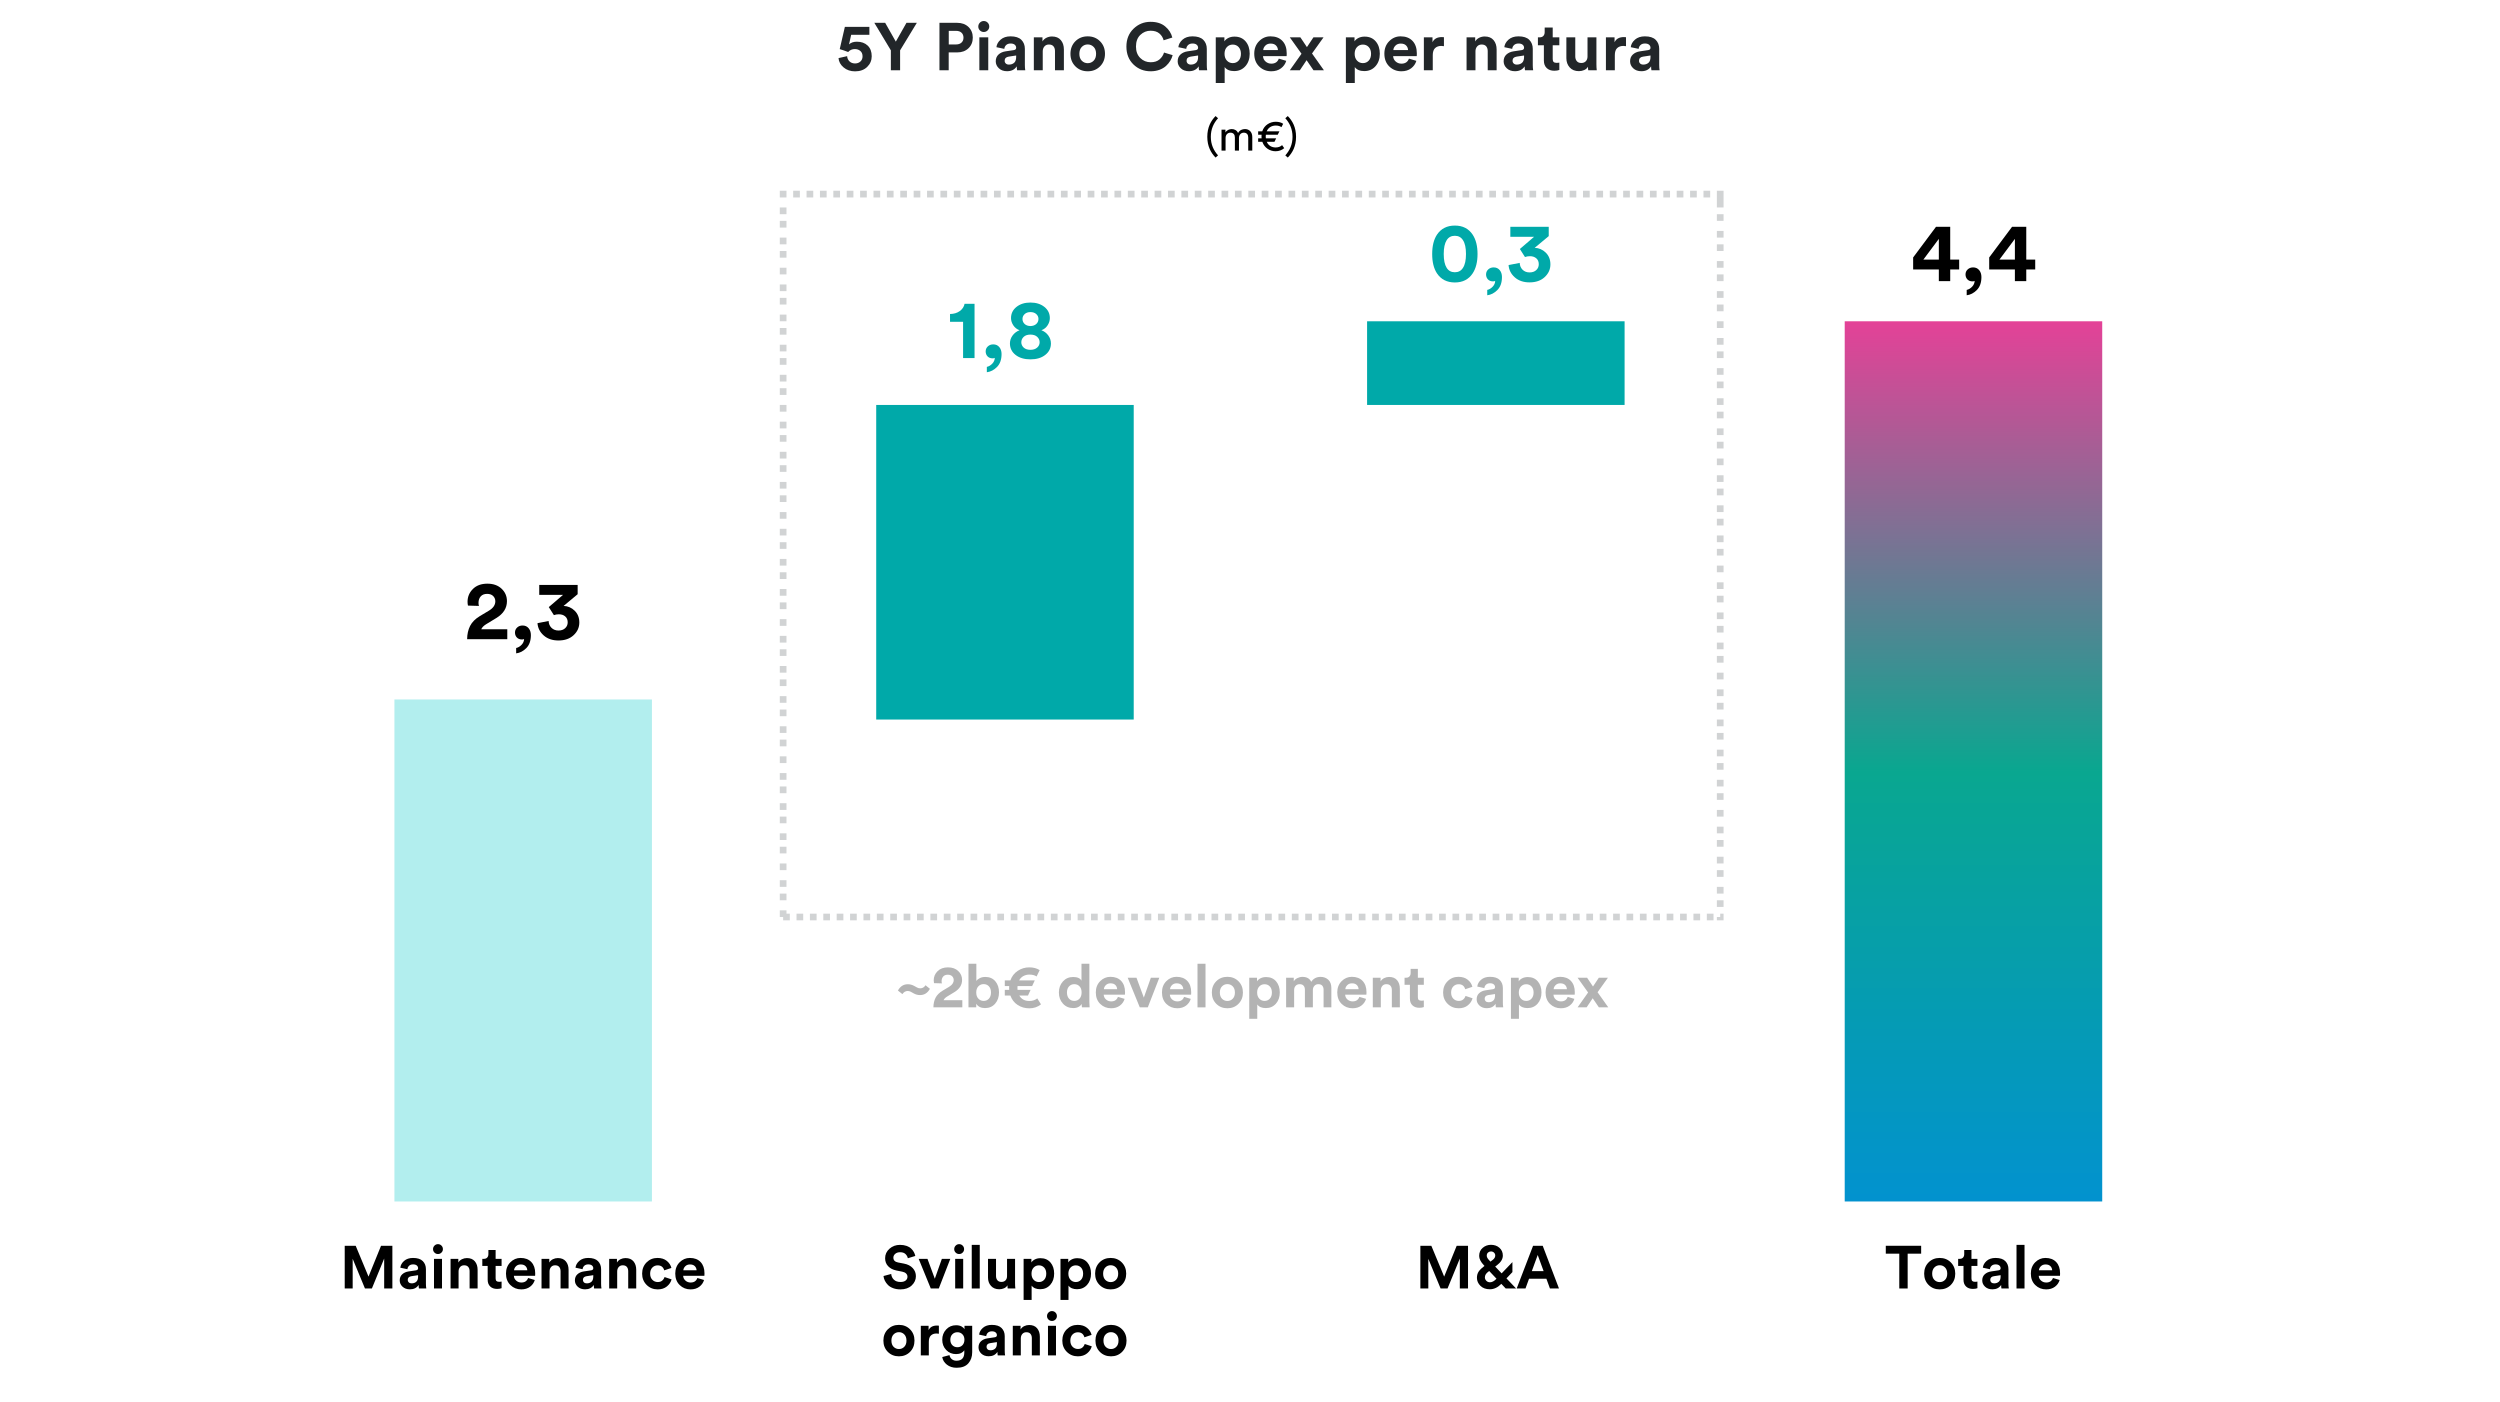 <?xml version="1.0" encoding="UTF-8"?>
<svg width="747px" height="419px" viewBox="0 0 747 419" version="1.1" xmlns="http://www.w3.org/2000/svg" xmlns:xlink="http://www.w3.org/1999/xlink">
    <title>investimenti-grafico</title>
    <defs>
        <linearGradient x1="50%" y1="0%" x2="50%" y2="100%" id="linearGradient-1">
            <stop stop-color="#E54197" offset="0%"></stop>
            <stop stop-color="#09A790" offset="51.213%"></stop>
            <stop stop-color="#0292CF" offset="100%"></stop>
        </linearGradient>
    </defs>
    <g id="investimenti-grafico" stroke="none" stroke-width="1" fill="none" fill-rule="evenodd">
        <rect id="Rectangle" fill="#B2EEEE" x="117.856" y="209" width="76.942" height="150"></rect>
        <rect id="Rectangle-Copy" fill="#00A9A9" x="261.813" y="121" width="76.942" height="94"></rect>
        <rect id="Rectangle-Copy-3" fill="#00A9A9" x="408.486" y="96" width="76.942" height="25"></rect>
        <rect id="Rectangle-Copy-4" fill="url(#linearGradient-1)" x="551.201" y="96" width="76.942" height="263"></rect>
        <g id="2,3" transform="translate(139.577, 174.4)" fill="#000000" fill-rule="nonzero">
            <path d="M3.525,6.65 L0.25,6.55 C0.167,6.167 0.125,5.792 0.125,5.425 C0.125,3.925 0.658,2.646 1.725,1.587 C2.792,0.529 4.233,0 6.05,0 C7.817,0 9.233,0.504 10.3,1.512 C11.367,2.521 11.9,3.758 11.9,5.225 C11.9,7.292 10.85,8.967 8.75,10.25 L5.625,12.15 C4.892,12.617 4.425,13.108 4.225,13.625 L12,13.625 L12,16.6 L0,16.6 C0.017,15.083 0.312,13.758 0.887,12.625 C1.462,11.492 2.442,10.508 3.825,9.675 L6.5,8.075 C7.783,7.308 8.425,6.375 8.425,5.275 C8.425,4.658 8.213,4.133 7.787,3.7 C7.362,3.267 6.758,3.05 5.975,3.05 C5.142,3.05 4.504,3.3 4.062,3.8 C3.621,4.3 3.4,4.95 3.4,5.75 C3.4,6.05 3.442,6.35 3.525,6.65 Z" id="Path"></path>
            <path d="M14.875,16.1 C14.492,15.7 14.3,15.2 14.3,14.6 C14.3,14 14.517,13.5 14.95,13.1 C15.383,12.7 15.925,12.5 16.575,12.5 C17.325,12.5 17.925,12.771 18.375,13.312 C18.825,13.854 19.05,14.542 19.05,15.375 C19.05,17.042 18.596,18.333 17.688,19.25 C16.779,20.167 15.767,20.692 14.65,20.825 L14.65,19.225 C15.25,19.092 15.792,18.771 16.275,18.262 C16.758,17.754 17.008,17.175 17.025,16.525 C16.892,16.625 16.675,16.675 16.375,16.675 C15.758,16.675 15.258,16.483 14.875,16.1 Z" id="Path"></path>
            <path d="M25.925,9.4 L24.4,7 L28.65,3.35 L21.55,3.35 L21.55,0.375 L33.025,0.375 L33.025,3.15 L28.825,6.65 C30.108,6.7 31.212,7.179 32.138,8.088 C33.062,8.996 33.525,10.167 33.525,11.6 C33.525,13.067 32.958,14.329 31.825,15.387 C30.692,16.446 29.183,16.975 27.3,16.975 C25.483,16.975 24.008,16.471 22.875,15.463 C21.742,14.454 21.125,13.233 21.025,11.8 L24.35,11.15 C24.383,11.983 24.671,12.667 25.212,13.2 C25.754,13.733 26.45,14 27.3,14 C28.133,14 28.8,13.767 29.3,13.3 C29.8,12.833 30.05,12.25 30.05,11.55 C30.05,10.8 29.804,10.213 29.312,9.787 C28.821,9.363 28.183,9.15 27.4,9.15 C26.883,9.15 26.392,9.233 25.925,9.4 Z" id="Path"></path>
        </g>
        <g id="1,8" transform="translate(283.868, 90.4)" fill="#00A9A9" fill-rule="nonzero">
            <path d="M7.325,16.6 L3.9,16.6 L3.9,5.75 L0,5.75 L0,3.425 C1.167,3.408 2.142,3.112 2.925,2.538 C3.708,1.962 4.183,1.242 4.35,0.375 L7.325,0.375 L7.325,16.6 Z" id="Path"></path>
            <path d="M11.225,16.1 C10.842,15.7 10.65,15.2 10.65,14.6 C10.65,14 10.867,13.5 11.3,13.1 C11.733,12.7 12.275,12.5 12.925,12.5 C13.675,12.5 14.275,12.771 14.725,13.312 C15.175,13.854 15.4,14.542 15.4,15.375 C15.4,17.042 14.946,18.333 14.037,19.25 C13.129,20.167 12.117,20.692 11,20.825 L11,19.225 C11.6,19.092 12.142,18.771 12.625,18.262 C13.108,17.754 13.358,17.175 13.375,16.525 C13.242,16.625 13.025,16.675 12.725,16.675 C12.108,16.675 11.608,16.483 11.225,16.1 Z" id="Path"></path>
            <path d="M24.025,7.025 C24.758,7.008 25.342,6.8 25.775,6.4 C26.208,6 26.425,5.5 26.425,4.9 C26.425,4.333 26.208,3.85 25.775,3.45 C25.342,3.05 24.758,2.85 24.025,2.85 C23.308,2.85 22.733,3.05 22.3,3.45 C21.867,3.85 21.65,4.333 21.65,4.9 C21.65,5.5 21.863,6 22.288,6.4 C22.712,6.8 23.292,7.008 24.025,7.025 Z M22.025,13.475 C22.508,13.908 23.175,14.125 24.025,14.125 C24.875,14.125 25.546,13.904 26.038,13.463 C26.529,13.021 26.775,12.492 26.775,11.875 C26.775,11.242 26.533,10.7 26.05,10.25 C25.567,9.8 24.892,9.575 24.025,9.575 C23.158,9.575 22.488,9.8 22.012,10.25 C21.538,10.7 21.3,11.242 21.3,11.875 C21.3,12.492 21.542,13.025 22.025,13.475 Z M28.45,15.65 C27.333,16.533 25.858,16.975 24.025,16.975 C22.192,16.975 20.712,16.533 19.587,15.65 C18.462,14.767 17.9,13.625 17.9,12.225 C17.9,11.358 18.163,10.567 18.688,9.85 C19.212,9.133 19.908,8.608 20.775,8.275 C19.992,7.992 19.371,7.504 18.913,6.812 C18.454,6.121 18.225,5.4 18.225,4.65 C18.225,3.283 18.771,2.167 19.863,1.3 C20.954,0.433 22.342,0 24.025,0 C25.708,0 27.096,0.433 28.188,1.3 C29.279,2.167 29.825,3.283 29.825,4.65 C29.825,5.4 29.6,6.121 29.15,6.812 C28.7,7.504 28.083,7.992 27.3,8.275 C28.15,8.592 28.837,9.113 29.363,9.838 C29.887,10.562 30.15,11.358 30.15,12.225 C30.15,13.625 29.583,14.767 28.45,15.65 Z" id="Shape"></path>
        </g>
        <g id="0,3" transform="translate(427.937, 67.4)" fill="#00A9A9" fill-rule="nonzero">
            <path d="M4.325,4.375 C3.742,5.292 3.45,6.667 3.45,8.5 C3.45,10.333 3.742,11.708 4.325,12.625 C4.875,13.508 5.692,13.95 6.775,13.95 C7.842,13.95 8.65,13.508 9.2,12.625 C9.8,11.725 10.1,10.35 10.1,8.5 C10.1,6.65 9.8,5.275 9.2,4.375 C8.65,3.492 7.842,3.05 6.775,3.05 C5.692,3.05 4.875,3.492 4.325,4.375 Z M1.425,14.275 C0.475,12.825 0,10.9 0,8.5 C0,6.1 0.475,4.175 1.425,2.725 C2.642,0.908 4.425,0 6.775,0 C9.125,0 10.9,0.908 12.1,2.725 C13.067,4.192 13.55,6.117 13.55,8.5 C13.55,10.883 13.067,12.808 12.1,14.275 C10.9,16.092 9.125,17 6.775,17 C4.425,17 2.642,16.092 1.425,14.275 Z" id="Shape"></path>
            <path d="M16.675,16.1 C16.292,15.7 16.1,15.2 16.1,14.6 C16.1,14 16.317,13.5 16.75,13.1 C17.183,12.7 17.725,12.5 18.375,12.5 C19.125,12.5 19.725,12.771 20.175,13.312 C20.625,13.854 20.85,14.542 20.85,15.375 C20.85,17.042 20.396,18.333 19.488,19.25 C18.579,20.167 17.567,20.692 16.45,20.825 L16.45,19.225 C17.05,19.092 17.592,18.771 18.075,18.262 C18.558,17.754 18.808,17.175 18.825,16.525 C18.692,16.625 18.475,16.675 18.175,16.675 C17.558,16.675 17.058,16.483 16.675,16.1 Z" id="Path"></path>
            <path d="M27.725,9.4 L26.2,7 L30.45,3.35 L23.35,3.35 L23.35,0.375 L34.825,0.375 L34.825,3.15 L30.625,6.65 C31.908,6.7 33.013,7.179 33.938,8.088 C34.862,8.996 35.325,10.167 35.325,11.6 C35.325,13.067 34.758,14.329 33.625,15.387 C32.492,16.446 30.983,16.975 29.1,16.975 C27.283,16.975 25.808,16.471 24.675,15.463 C23.542,14.454 22.925,13.233 22.825,11.8 L26.15,11.15 C26.183,11.983 26.471,12.667 27.012,13.2 C27.554,13.733 28.25,14 29.1,14 C29.933,14 30.6,13.767 31.1,13.3 C31.6,12.833 31.85,12.25 31.85,11.55 C31.85,10.8 31.604,10.213 31.113,9.787 C30.621,9.363 29.983,9.15 29.2,9.15 C28.683,9.15 28.192,9.233 27.725,9.4 Z" id="Path"></path>
        </g>
        <path d="M235,272 L235,273 L236,273 L236,275 L234,275 L234,274 L233,274 L233,272 L235,272 Z M240,273 L240,275 L238,275 L238,273 L240,273 Z M244,273 L244,275 L242,275 L242,273 L244,273 Z M248,273 L248,275 L246,275 L246,273 L248,273 Z M252,273 L252,275 L250,275 L250,273 L252,273 Z M256,273 L256,275 L254,275 L254,273 L256,273 Z M260,273 L260,275 L258,275 L258,273 L260,273 Z M264,273 L264,275 L262,275 L262,273 L264,273 Z M268,273 L268,275 L266,275 L266,273 L268,273 Z M272,273 L272,275 L270,275 L270,273 L272,273 Z M276,273 L276,275 L274,275 L274,273 L276,273 Z M280,273 L280,275 L278,275 L278,273 L280,273 Z M284,273 L284,275 L282,275 L282,273 L284,273 Z M288,273 L288,275 L286,275 L286,273 L288,273 Z M292,273 L292,275 L290,275 L290,273 L292,273 Z M296,273 L296,275 L294,275 L294,273 L296,273 Z M300,273 L300,275 L298,275 L298,273 L300,273 Z M304,273 L304,275 L302,275 L302,273 L304,273 Z M308,273 L308,275 L306,275 L306,273 L308,273 Z M312,273 L312,275 L310,275 L310,273 L312,273 Z M316,273 L316,275 L314,275 L314,273 L316,273 Z M320,273 L319.999,275 L318,275 L318.001,273 L320,273 Z M324,273 L324,275 L322,275 L322,273 L324,273 Z M328,273 L328,275 L326,275 L326,273 L328,273 Z M332,273 L332,275 L330,275 L330,273 L332,273 Z M336,273 L336,275 L334,275 L334,273 L336,273 Z M340,273 L340,275 L338,275 L338,273 L340,273 Z M344,273 L344,275 L342,275 L342,273 L344,273 Z M348,273 L348,275 L346,275 L346,273 L348,273 Z M352,273 L352,275 L350,275 L350,273 L352,273 Z M356,273 L356,275 L354,275 L354,273 L356,273 Z M360,273 L360,275 L358,275 L358,273 L360,273 Z M364,273 L363.999,275 L362,275 L362.001,273 L364,273 Z M368,273 L368,275 L366,275 L366,273 L368,273 Z M372,273 L372,275 L370,275 L370,273 L372,273 Z M376,273 L376,275 L374,275 L374,273 L376,273 Z M380,273 L380,275 L378,275 L378,273 L380,273 Z M384,273 L384,275 L382,275 L382,273 L384,273 Z M388,273 L388,275 L386,275 L386,273 L388,273 Z M392,273 L392,275 L390,275 L390,273 L392,273 Z M396,273 L396,275 L394,275 L394,273 L396,273 Z M400,273 L400,275 L398,275 L398,273 L400,273 Z M404,273 L404,275 L402,275 L402,273 L404,273 Z M408,273 L408,275 L406,275 L406,273 L408,273 Z M412,273 L412,275 L410,275 L410,273 L412,273 Z M416,273 L416,275 L414,275 L414,273 L416,273 Z M420,273 L420,275 L418,275 L418,273 L420,273 Z M424,273 L424,275 L422,275 L422,273 L424,273 Z M428,273 L428,275 L426,275 L426,273 L428,273 Z M432,273 L432,275 L430,275 L430,273 L432,273 Z M436,273 L436,275 L434,275 L434,273 L436,273 Z M440,273 L440,275 L438,275 L438,273 L440,273 Z M444,273 L444,275 L442,275 L442,273 L444,273 Z M448,273 L448,275 L446,275 L446,273 L448,273 Z M452,273 L452,275 L450,275 L450,273 L452,273 Z M456,273 L456,275 L454,275 L454,273 L456,273 Z M460,273 L460,275 L458,275 L458,273 L460,273 Z M464,273 L464,275 L462,275 L462,273 L464,273 Z M468,273 L468,275 L466,275 L466,273 L468,273 Z M472,273 L472,275 L470,275 L470,273 L472,273 Z M476,273 L476,275 L474,275 L474,273 L476,273 Z M480,273 L480,275 L478,275 L478,273 L480,273 Z M484,273 L484,275 L482,275 L482,273 L484,273 Z M488,273 L488,275 L486,275 L486,273 L488,273 Z M492,273 L492,275 L490,275 L490,273 L492,273 Z M496,273 L496,275 L494,275 L494,273 L496,273 Z M500,273 L500,275 L498,275 L498,273 L500,273 Z M504,273 L504,275 L502,275 L502,273 L504,273 Z M508,273 L508,275 L506,275 L506,273 L508,273 Z M512,273 L512,275 L510,275 L510,273 L512,273 Z M515,273 L515,275 L513,275 L513,274 L514,274 L514,273 L515,273 Z M515,269 L515,271 L513,271 L513,269 L515,269 Z M235,267 L235,269 L233,269 L233,267 L235,267 Z M515,265 L515,267 L513,267 L513,265 L515,265 Z M235,263 L235,265 L233,265 L233,263 L235,263 Z M515,260 L515,262 L513,262 L513,260 L515,260 Z M235,258 L235,260 L233,260 L233,258 L235,258 Z M515,256 L515,258 L513,258 L513,256 L515,256 Z M235,253 L235,255 L233,255 L233,253 L235,253 Z M515,251 L515,253 L513,253 L513,251 L515,251 Z M235,249 L235,251 L233,251 L233,249 L235,249 Z M515,247 L515,249 L513,249 L513,247 L515,247 Z M235,244 L235,246 L233,246 L233,244 L235,244 Z M515,242 L515,244 L513,244 L513,242 L515,242 Z M235,240 L235,242 L233,242 L233,240 L235,240 Z M515,237 L515,239 L513,239 L513,237 L515,237 Z M235,235 L235,237 L233,237 L233,235 L235,235 Z M515,233 L515,235 L513,235 L513,233 L515,233 Z M235,231 L235,233 L233,233 L233,231 L235,231 Z M515,228 L515,230 L513,230 L513,228 L515,228 Z M235,226 L235,228 L233,228 L233,226 L235,226 Z M515,224 L515,226 L513,226 L513,224 L515,224 Z M235,221 L235,223 L233,223 L233,221 L235,221 Z M515,219 L515,221 L513,221 L513,219 L515,219 Z M235,217 L235,219 L233,219 L233,217 L235,217 Z M515,215 L515,217 L513,217 L513,215 L515,215 Z M235,212 L235,214 L233,214 L233,212 L235,212 Z M515,210 L515,212 L513,212 L513,210 L515,210 Z M235,208 L235,210 L233,210 L233,208 L235,208 Z M515,206 L515,208 L513,208 L513,206 L515,206 Z M235,203 L235,205 L233,205 L233,203 L235,203 Z M515,201 L515,203 L513,203 L513,201 L515,201 Z M235,199 L235,201 L233,201 L233,199 L235,199 Z M515,196 L515,198 L513,198 L513,196 L515,196 Z M235,194 L235,196 L233,196 L233,194 L235,194 Z M515,192 L515,194 L513,194 L513,192 L515,192 Z M235,190 L235,192 L233,192 L233,190 L235,190 Z M515,187 L515,189 L513,189 L513,187 L515,187 Z M235,185 L235,187 L233,187 L233,185 L235,185 Z M515,183 L515,185 L513,185 L513,183 L515,183 Z M235,180 L235,182 L233,182 L233,180 L235,180 Z M515,178 L515,180 L513,180 L513,178 L515,178 Z M235,176 L235,178 L233,178 L233,176 L235,176 Z M515,174 L515,176 L513,176 L513,174 L515,174 Z M235,171 L235,173 L233,173 L233,171 L235,171 Z M515,169 L515,171 L513,171 L513,169 L515,169 Z M235,167 L235,169 L233,169 L233,167 L235,167 Z M515,164 L515,166 L513,166 L513,164 L515,164 Z M235,162 L235,164 L233,164 L233,162 L235,162 Z M515,160 L515,162 L513,162 L513,160 L515,160 Z M235,158 L235,160 L233,160 L233,158 L235,158 Z M515,155 L515,157 L513,157 L513,155 L515,155 Z M235,153 L235,155 L233,155 L233,153 L235,153 Z M515,151 L515,153 L513,153 L513,151 L515,151 Z M235,148 L235,150 L233,150 L233,148 L235,148 Z M515,146 L515,148 L513,148 L513,146 L515,146 Z M235,144 L235,146 L233,146 L233,144 L235,144 Z M515,142 L515,144 L513,144 L513,142 L515,142 Z M235,139 L235,141 L233,141 L233,139 L235,139 Z M515,137 L515,139 L513,139 L513,137 L515,137 Z M235,135 L235,137 L233,137 L233,135 L235,135 Z M515,132 L515,134 L513,134 L513,132 L515,132 Z M235,130 L235,132 L233,132 L233,130 L235,130 Z M515,128 L515,130 L513,130 L513,128 L515,128 Z M235,126 L235,128 L233,128 L233,126 L235,126 Z M515,123 L515,125 L513,125 L513,123 L515,123 Z M235,121 L235,123 L233,123 L233,121 L235,121 Z M515,119 L515,121 L513,121 L513,119 L515,119 Z M235,116 L235,118 L233,118 L233,116 L235,116 Z M515,114 L515,116 L513,116 L513,114 L515,114 Z M235,112 L235,114 L233,114 L233,112 L235,112 Z M515,110 L515,112 L513,112 L513,110 L515,110 Z M235,107 L235,109 L233,109 L233,107 L235,107 Z M515,105 L515,107 L513,107 L513,105 L515,105 Z M235,103 L235,105 L233,105 L233,103 L235,103 Z M515,101 L515,103 L513,103 L513,101 L515,101 Z M235,98 L235,100 L233,100 L233,98 L235,98 Z M515,96 L515,98 L513,98 L513,96 L515,96 Z M235,94 L235,96 L233,96 L233,94 L235,94 Z M515,91 L515,93 L513,93 L513,91 L515,91 Z M235,89 L235,91 L233,91 L233,89 L235,89 Z M515,87 L515,89 L513,89 L513,87 L515,87 Z M235,85 L235,87 L233,87 L233,85 L235,85 Z M515,82 L515,84 L513,84 L513,82 L515,82 Z M235,80 L235,82 L233,82 L233,80 L235,80 Z M515,78 L515,80 L513,80 L513,78 L515,78 Z M235,75 L235,77 L233,77 L233,75 L235,75 Z M515,73 L515,74.999 L513,75 L513,73.001 L515,73 Z M235,71 L235,73 L233,73 L233,71 L235,71 Z M515,69 L515,71 L513,71 L513,69 L515,69 Z M235,66 L235,68 L233,68 L233,66 L235,66 Z M515,64 L515,66 L513,66 L513,64 L515,64 Z M235,62 L235,64 L233,64 L233,62 L235,62 Z M515,57 L515,62 L513,62 L513,57 L515,57 Z M511,57 L511,59 L509,59 L509,57 L511,57 Z M507,57 L507,59 L505,59 L505,57 L507,57 Z M503,57 L503,59 L501,59 L501,57 L503,57 Z M499,57 L499,59 L497,59 L497,57 L499,57 Z M495,57 L495,59 L493,59 L493,57 L495,57 Z M491,57 L491,59 L489,59 L489,57 L491,57 Z M487,57 L487,59 L485,59 L485,57 L487,57 Z M483,57 L483,59 L481,59 L481,57 L483,57 Z M479,57 L479,59 L477,59 L477,57 L479,57 Z M475,57 L475,59 L473,59 L473,57 L475,57 Z M471,57 L471,59 L469,59 L469,57 L471,57 Z M467,57 L467,59 L465,59 L465,57 L467,57 Z M459,57 L459,59 L457,59 L457,57 L459,57 Z M455,57 L455,59 L453,59 L453,57 L455,57 Z M451,57 L451,59 L449,59 L449,57 L451,57 Z M447,57 L447,59 L445,59 L445,57 L447,57 Z M443,57 L443,59 L441,59 L441,57 L443,57 Z M439,57 L439,59 L437,59 L437,57 L439,57 Z M435,57 L435,59 L433,59 L433,57 L435,57 Z M431,57 L431,59 L429,59 L429,57 L431,57 Z M427,57 L427,59 L425,59 L425,57 L427,57 Z M423,57 L423,59 L421,59 L421,57 L423,57 Z M419,57 L419,59 L417,59 L417,57 L419,57 Z M415,57 L415,59 L413,59 L413,57 L415,57 Z M411,57 L411,59 L409,59 L409,57 L411,57 Z M407,57 L407,59 L405,59 L405,57 L407,57 Z M403,57 L403,59 L401,59 L401,57 L403,57 Z M399,57 L399,59 L397,59 L397,57 L399,57 Z M395,57 L395,59 L393,59 L393,57 L395,57 Z M391,57 L391,59 L389,59 L389,57 L391,57 Z M387,57 L387,59 L385,59 L385,57 L387,57 Z M383,57 L383,59 L381,59 L381,57 L383,57 Z M379,57 L379,59 L377,59 L377,57 L379,57 Z M375,57 L375,59 L373,59 L373,57 L375,57 Z M371,57 L371,59 L369,59 L369,57 L371,57 Z M367,57 L367,59 L365,59 L365,57 L367,57 Z M363,57 L363,59 L361,59 L361,57 L363,57 Z M359,57 L359,59 L357,59 L357,57 L359,57 Z M355,57 L355,59 L353,59 L353,57 L355,57 Z M351,57 L351,59 L349,59 L349,57 L351,57 Z M347,57 L347,59 L345,59 L345,57 L347,57 Z M343,57 L343,59 L341,59 L341,57 L343,57 Z M339,57 L339,59 L337,59 L337,57 L339,57 Z M335,57 L335,59 L333,59 L333,57 L335,57 Z M331,57 L331,59 L329,59 L329,57 L331,57 Z M327,57 L327,59 L325,59 L325,57 L327,57 Z M323,57 L323,59 L321,59 L321,57 L323,57 Z M319,57 L319,59 L317,59 L317,57 L319,57 Z M315,57 L315,59 L313,59 L313,57 L315,57 Z M311,57 L311,59 L309,59 L309,57 L311,57 Z M307,57 L307,59 L305,59 L305,57 L307,57 Z M303,57 L303,59 L301,59 L301,57 L303,57 Z M299,57 L299,59 L297,59 L297,57 L299,57 Z M295,57 L295,59 L293,59 L293,57 L295,57 Z M291,57 L291,59 L289,59 L289,57 L291,57 Z M287,57 L287,59 L285,59 L285,57 L287,57 Z M283,57 L283,59 L281,59 L281,57 L283,57 Z M279,57 L279,59 L277,59 L277,57 L279,57 Z M275,57 L275,59 L273,59 L273,57 L275,57 Z M271,57 L271,59 L269,59 L269,57 L271,57 Z M267,57 L267,59 L265,59 L265,57 L267,57 Z M263,57 L263,59 L261,59 L261,57 L263,57 Z M259,57 L259,59 L257,59 L257,57 L259,57 Z M255,57 L255,59 L253,59 L253,57 L255,57 Z M251,57 L251,59 L249,59 L249,57 L251,57 Z M247,57 L247,59 L245,59 L245,57 L247,57 Z M243,57 L243,59 L241,59 L241,57 L243,57 Z M239,57 L239,59 L237,59 L237,57 L239,57 Z M462.999,57 L463,59 L461.001,59 L461,57 L462.999,57 Z M235,57 L235,59 L233,59 L233,57 L235,57 Z" id="Rectangle" fill="#D1D3D4" fill-rule="nonzero"></path>
        <g id="4,4" transform="translate(571.648, 67.775)" fill="#000000" fill-rule="nonzero">
            <path d="M0,12.75 L0,9.15 L6.825,0 L11.075,0 L11.075,9.8 L13.75,9.8 L13.75,12.75 L11.075,12.75 L11.075,16.225 L7.675,16.225 L7.675,12.75 L0,12.75 Z M7.675,9.8 L7.675,3.6 L3.05,9.8 L7.675,9.8 Z" id="Shape"></path>
            <path d="M16.225,15.725 C15.842,15.325 15.65,14.825 15.65,14.225 C15.65,13.625 15.867,13.125 16.3,12.725 C16.733,12.325 17.275,12.125 17.925,12.125 C18.675,12.125 19.275,12.396 19.725,12.938 C20.175,13.479 20.4,14.167 20.4,15 C20.4,16.667 19.946,17.958 19.038,18.875 C18.129,19.792 17.117,20.317 16,20.45 L16,18.85 C16.6,18.717 17.142,18.396 17.625,17.887 C18.108,17.379 18.358,16.8 18.375,16.15 C18.242,16.25 18.025,16.3 17.725,16.3 C17.108,16.3 16.608,16.108 16.225,15.725 Z" id="Path"></path>
            <path d="M22.725,12.75 L22.725,9.15 L29.55,0 L33.8,0 L33.8,9.8 L36.475,9.8 L36.475,12.75 L33.8,12.75 L33.8,16.225 L30.4,16.225 L30.4,12.75 L22.725,12.75 Z M30.4,9.8 L30.4,3.6 L25.775,9.8 L30.4,9.8 Z" id="Shape"></path>
        </g>
        <g id="5Y-Piano-Capex-per-n" transform="translate(250.55, 6.28)" fill="#222629" fill-rule="nonzero">
            <path d="M0,11.08 L2.58,10.5 C2.607,11.113 2.837,11.63 3.27,12.05 C3.703,12.47 4.26,12.68 4.94,12.68 C5.58,12.68 6.113,12.487 6.54,12.1 C6.967,11.713 7.18,11.2 7.18,10.56 C7.18,9.853 6.957,9.313 6.51,8.94 C6.063,8.567 5.52,8.38 4.88,8.38 C4.067,8.38 3.4,8.673 2.88,9.26 C1.933,8.9 1.093,8.613 0.36,8.4 L1.9,1.74 L9.22,1.74 L9.22,4.12 L3.78,4.12 L3.14,6.98 C3.713,6.447 4.493,6.18 5.48,6.18 C6.813,6.18 7.887,6.563 8.7,7.33 C9.513,8.097 9.92,9.16 9.92,10.52 C9.92,11.773 9.467,12.84 8.56,13.72 C7.653,14.6 6.447,15.04 4.94,15.04 C3.58,15.04 2.437,14.647 1.51,13.86 C0.583,13.073 0.08,12.147 0,11.08 Z" id="Path"></path>
            <polygon id="Path" points="15.64 8.76 10.7 0.54 13.94 0.54 17.12 6.16 20.3 0.54 23.4 0.54 18.4 8.76 18.4 14.72 15.64 14.72"></polygon>
            <path d="M32.94,7 L35.12,7 C35.8,7 36.34,6.817 36.74,6.45 C37.14,6.083 37.34,5.593 37.34,4.98 C37.34,4.353 37.143,3.857 36.75,3.49 C36.357,3.123 35.813,2.94 35.12,2.94 L32.94,2.94 L32.94,7 Z M35.46,9.38 L32.92,9.38 L32.92,14.72 L30.16,14.72 L30.16,0.54 L35.46,0.54 C36.847,0.54 37.97,0.953 38.83,1.78 C39.69,2.607 40.12,3.667 40.12,4.96 C40.12,6.253 39.69,7.313 38.83,8.14 C37.97,8.967 36.847,9.38 35.46,9.38 Z" id="Shape"></path>
            <path d="M44.74,14.72 L42.08,14.72 L42.08,4.88 L44.74,4.88 L44.74,14.72 Z M41.76,1.66 C41.76,1.207 41.92,0.817 42.24,0.49 C42.56,0.163 42.947,0 43.4,0 C43.853,0 44.24,0.16 44.56,0.48 C44.88,0.8 45.04,1.193 45.04,1.66 C45.04,2.1 44.88,2.48 44.56,2.8 C44.24,3.12 43.853,3.28 43.4,3.28 C42.947,3.28 42.56,3.12 42.24,2.8 C41.92,2.48 41.76,2.1 41.76,1.66 Z" id="Shape"></path>
            <path d="M46.98,12.04 C46.98,11.2 47.253,10.527 47.8,10.02 C48.347,9.513 49.053,9.193 49.92,9.06 L52.34,8.7 C52.833,8.633 53.08,8.4 53.08,8 C53.08,7.627 52.937,7.32 52.65,7.08 C52.363,6.84 51.953,6.72 51.42,6.72 C50.86,6.72 50.417,6.873 50.09,7.18 C49.763,7.487 49.58,7.867 49.54,8.32 L47.18,7.82 C47.273,6.967 47.693,6.213 48.44,5.56 C49.187,4.907 50.173,4.58 51.4,4.58 C52.867,4.58 53.947,4.93 54.64,5.63 C55.333,6.33 55.68,7.227 55.68,8.32 L55.68,13.16 C55.68,13.747 55.72,14.267 55.8,14.72 L53.36,14.72 C53.293,14.427 53.26,14.033 53.26,13.54 C52.633,14.513 51.667,15 50.36,15 C49.347,15 48.53,14.707 47.91,14.12 C47.29,13.533 46.98,12.84 46.98,12.04 Z M50.92,13.02 C51.547,13.02 52.063,12.843 52.47,12.49 C52.877,12.137 53.08,11.553 53.08,10.74 L53.08,10.3 L50.86,10.64 C50.047,10.76 49.64,11.173 49.64,11.88 C49.64,12.2 49.753,12.47 49.98,12.69 C50.207,12.91 50.52,13.02 50.92,13.02 Z" id="Shape"></path>
            <path d="M61.02,9.06 L61.02,14.72 L58.36,14.72 L58.36,4.88 L60.94,4.88 L60.94,6.1 C61.22,5.62 61.62,5.253 62.14,5 C62.66,4.747 63.207,4.62 63.78,4.62 C64.94,4.62 65.823,4.983 66.43,5.71 C67.037,6.437 67.34,7.373 67.34,8.52 L67.34,14.72 L64.68,14.72 L64.68,8.98 C64.68,8.393 64.53,7.92 64.23,7.56 C63.93,7.2 63.473,7.02 62.86,7.02 C62.3,7.02 61.853,7.213 61.52,7.6 C61.187,7.987 61.02,8.473 61.02,9.06 Z" id="Path"></path>
            <path d="M72.68,11.86 C73.173,12.353 73.767,12.6 74.46,12.6 C75.153,12.6 75.743,12.353 76.23,11.86 C76.717,11.367 76.96,10.68 76.96,9.8 C76.96,8.92 76.717,8.233 76.23,7.74 C75.743,7.247 75.153,7 74.46,7 C73.767,7 73.177,7.247 72.69,7.74 C72.203,8.233 71.96,8.92 71.96,9.8 C71.96,10.68 72.2,11.367 72.68,11.86 Z M70.76,6.06 C71.747,5.073 72.98,4.58 74.46,4.58 C75.94,4.58 77.17,5.073 78.15,6.06 C79.13,7.047 79.62,8.293 79.62,9.8 C79.62,11.307 79.13,12.553 78.15,13.54 C77.17,14.527 75.94,15.02 74.46,15.02 C72.98,15.02 71.75,14.527 70.77,13.54 C69.79,12.553 69.3,11.307 69.3,9.8 C69.3,8.293 69.787,7.047 70.76,6.06 Z" id="Shape"></path>
            <path d="M93.28,15.02 C91.24,15.02 89.52,14.34 88.12,12.98 C86.72,11.62 86.02,9.84 86.02,7.64 C86.02,5.453 86.73,3.673 88.15,2.3 C89.57,0.927 91.267,0.24 93.24,0.24 C95.053,0.24 96.51,0.7 97.61,1.62 C98.71,2.54 99.42,3.647 99.74,4.94 L97.14,5.76 C96.94,4.96 96.52,4.283 95.88,3.73 C95.24,3.177 94.36,2.9 93.24,2.9 C92.08,2.9 91.063,3.313 90.19,4.14 C89.317,4.967 88.88,6.133 88.88,7.64 C88.88,9.08 89.31,10.22 90.17,11.06 C91.03,11.9 92.067,12.32 93.28,12.32 C94.387,12.32 95.27,12.033 95.93,11.46 C96.59,10.887 97.033,10.207 97.26,9.42 L99.84,10.2 C99.693,10.773 99.457,11.333 99.13,11.88 C98.803,12.427 98.38,12.94 97.86,13.42 C97.34,13.9 96.683,14.287 95.89,14.58 C95.097,14.873 94.227,15.02 93.28,15.02 Z" id="Path"></path>
            <path d="M101.34,12.04 C101.34,11.2 101.613,10.527 102.16,10.02 C102.707,9.513 103.413,9.193 104.28,9.06 L106.7,8.7 C107.193,8.633 107.44,8.4 107.44,8 C107.44,7.627 107.297,7.32 107.01,7.08 C106.723,6.84 106.313,6.72 105.78,6.72 C105.22,6.72 104.777,6.873 104.45,7.18 C104.123,7.487 103.94,7.867 103.9,8.32 L101.54,7.82 C101.633,6.967 102.053,6.213 102.8,5.56 C103.547,4.907 104.533,4.58 105.76,4.58 C107.227,4.58 108.307,4.93 109,5.63 C109.693,6.33 110.04,7.227 110.04,8.32 L110.04,13.16 C110.04,13.747 110.08,14.267 110.16,14.72 L107.72,14.72 C107.653,14.427 107.62,14.033 107.62,13.54 C106.993,14.513 106.027,15 104.72,15 C103.707,15 102.89,14.707 102.27,14.12 C101.65,13.533 101.34,12.84 101.34,12.04 Z M105.28,13.02 C105.907,13.02 106.423,12.843 106.83,12.49 C107.237,12.137 107.44,11.553 107.44,10.74 L107.44,10.3 L105.22,10.64 C104.407,10.76 104,11.173 104,11.88 C104,12.2 104.113,12.47 104.34,12.69 C104.567,12.91 104.88,13.02 105.28,13.02 Z" id="Shape"></path>
            <path d="M115.38,18.52 L112.72,18.52 L112.72,4.88 L115.3,4.88 L115.3,6.08 C115.54,5.68 115.927,5.343 116.46,5.07 C116.993,4.797 117.613,4.66 118.32,4.66 C119.72,4.66 120.827,5.137 121.64,6.09 C122.453,7.043 122.86,8.273 122.86,9.78 C122.86,11.287 122.43,12.527 121.57,13.5 C120.71,14.473 119.593,14.96 118.22,14.96 C116.913,14.96 115.967,14.56 115.38,13.76 L115.38,18.52 Z M119.54,11.84 C120.007,11.333 120.24,10.653 120.24,9.8 C120.24,8.947 120.01,8.273 119.55,7.78 C119.09,7.287 118.507,7.04 117.8,7.04 C117.093,7.04 116.507,7.29 116.04,7.79 C115.573,8.29 115.34,8.96 115.34,9.8 C115.34,10.64 115.573,11.313 116.04,11.82 C116.507,12.327 117.093,12.58 117.8,12.58 C118.507,12.58 119.087,12.333 119.54,11.84 Z" id="Shape"></path>
            <path d="M126.9,8.68 L131.3,8.68 C131.273,8.133 131.077,7.673 130.71,7.3 C130.343,6.927 129.807,6.74 129.1,6.74 C128.46,6.74 127.94,6.94 127.54,7.34 C127.14,7.74 126.927,8.187 126.9,8.68 Z M131.56,11.24 L133.78,11.9 C133.513,12.807 132.99,13.553 132.21,14.14 C131.43,14.727 130.46,15.02 129.3,15.02 C127.887,15.02 126.687,14.543 125.7,13.59 C124.713,12.637 124.22,11.36 124.22,9.76 C124.22,8.24 124.7,6.997 125.66,6.03 C126.62,5.063 127.753,4.58 129.06,4.58 C130.58,4.58 131.77,5.033 132.63,5.94 C133.49,6.847 133.92,8.093 133.92,9.68 C133.92,9.787 133.917,9.907 133.91,10.04 C133.903,10.173 133.9,10.28 133.9,10.36 L133.88,10.5 L126.84,10.5 C126.867,11.14 127.12,11.673 127.6,12.1 C128.08,12.527 128.653,12.74 129.32,12.74 C130.453,12.74 131.2,12.24 131.56,11.24 Z" id="Shape"></path>
            <path d="M134.84,14.72 L138.34,9.78 L134.84,4.88 L138,4.88 C138.12,5.067 138.45,5.557 138.99,6.35 C139.53,7.143 139.853,7.627 139.96,7.8 L141.9,4.88 L144.92,4.88 L141.48,9.7 L145.04,14.72 L141.92,14.72 L139.86,11.7 C139.793,11.807 139.603,12.093 139.29,12.56 C138.977,13.027 138.683,13.463 138.41,13.87 C138.137,14.277 137.947,14.56 137.84,14.72 L134.84,14.72 Z" id="Path"></path>
            <path d="M154.26,18.52 L151.6,18.52 L151.6,4.88 L154.18,4.88 L154.18,6.08 C154.42,5.68 154.807,5.343 155.34,5.07 C155.873,4.797 156.493,4.66 157.2,4.66 C158.6,4.66 159.707,5.137 160.52,6.09 C161.333,7.043 161.74,8.273 161.74,9.78 C161.74,11.287 161.31,12.527 160.45,13.5 C159.59,14.473 158.473,14.96 157.1,14.96 C155.793,14.96 154.847,14.56 154.26,13.76 L154.26,18.52 Z M158.42,11.84 C158.887,11.333 159.12,10.653 159.12,9.8 C159.12,8.947 158.89,8.273 158.43,7.78 C157.97,7.287 157.387,7.04 156.68,7.04 C155.973,7.04 155.387,7.29 154.92,7.79 C154.453,8.29 154.22,8.96 154.22,9.8 C154.22,10.64 154.453,11.313 154.92,11.82 C155.387,12.327 155.973,12.58 156.68,12.58 C157.387,12.58 157.967,12.333 158.42,11.84 Z" id="Shape"></path>
            <path d="M165.78,8.68 L170.18,8.68 C170.153,8.133 169.957,7.673 169.59,7.3 C169.223,6.927 168.687,6.74 167.98,6.74 C167.34,6.74 166.82,6.94 166.42,7.34 C166.02,7.74 165.807,8.187 165.78,8.68 Z M170.44,11.24 L172.66,11.9 C172.393,12.807 171.87,13.553 171.09,14.14 C170.31,14.727 169.34,15.02 168.18,15.02 C166.767,15.02 165.567,14.543 164.58,13.59 C163.593,12.637 163.1,11.36 163.1,9.76 C163.1,8.24 163.58,6.997 164.54,6.03 C165.5,5.063 166.633,4.58 167.94,4.58 C169.46,4.58 170.65,5.033 171.51,5.94 C172.37,6.847 172.8,8.093 172.8,9.68 C172.8,9.787 172.797,9.907 172.79,10.04 C172.783,10.173 172.78,10.28 172.78,10.36 L172.76,10.5 L165.72,10.5 C165.747,11.14 166,11.673 166.48,12.1 C166.96,12.527 167.533,12.74 168.2,12.74 C169.333,12.74 170.08,12.24 170.44,11.24 Z" id="Shape"></path>
            <path d="M180.9,4.84 L180.9,7.52 C180.633,7.467 180.367,7.44 180.1,7.44 C179.34,7.44 178.727,7.657 178.26,8.09 C177.793,8.523 177.56,9.233 177.56,10.22 L177.56,14.72 L174.9,14.72 L174.9,4.88 L177.48,4.88 L177.48,6.34 C177.96,5.313 178.893,4.8 180.28,4.8 C180.427,4.8 180.633,4.813 180.9,4.84 Z" id="Path"></path>
            <path d="M190.32,9.06 L190.32,14.72 L187.66,14.72 L187.66,4.88 L190.24,4.88 L190.24,6.1 C190.52,5.62 190.92,5.253 191.44,5 C191.96,4.747 192.507,4.62 193.08,4.62 C194.24,4.62 195.123,4.983 195.73,5.71 C196.337,6.437 196.64,7.373 196.64,8.52 L196.64,14.72 L193.98,14.72 L193.98,8.98 C193.98,8.393 193.83,7.92 193.53,7.56 C193.23,7.2 192.773,7.02 192.16,7.02 C191.6,7.02 191.153,7.213 190.82,7.6 C190.487,7.987 190.32,8.473 190.32,9.06 Z" id="Path"></path>
            <path d="M198.74,12.04 C198.74,11.2 199.013,10.527 199.56,10.02 C200.107,9.513 200.813,9.193 201.68,9.06 L204.1,8.7 C204.593,8.633 204.84,8.4 204.84,8 C204.84,7.627 204.697,7.32 204.41,7.08 C204.123,6.84 203.713,6.72 203.18,6.72 C202.62,6.72 202.177,6.873 201.85,7.18 C201.523,7.487 201.34,7.867 201.3,8.32 L198.94,7.82 C199.033,6.967 199.453,6.213 200.2,5.56 C200.947,4.907 201.933,4.58 203.16,4.58 C204.627,4.58 205.707,4.93 206.4,5.63 C207.093,6.33 207.44,7.227 207.44,8.32 L207.44,13.16 C207.44,13.747 207.48,14.267 207.56,14.72 L205.12,14.72 C205.053,14.427 205.02,14.033 205.02,13.54 C204.393,14.513 203.427,15 202.12,15 C201.107,15 200.29,14.707 199.67,14.12 C199.05,13.533 198.74,12.84 198.74,12.04 Z M202.68,13.02 C203.307,13.02 203.823,12.843 204.23,12.49 C204.637,12.137 204.84,11.553 204.84,10.74 L204.84,10.3 L202.62,10.64 C201.807,10.76 201.4,11.173 201.4,11.88 C201.4,12.2 201.513,12.47 201.74,12.69 C201.967,12.91 202.28,13.02 202.68,13.02 Z" id="Shape"></path>
            <path d="M213.4,1.94 L213.4,4.88 L215.38,4.88 L215.38,7.24 L213.4,7.24 L213.4,11.36 C213.4,11.773 213.493,12.067 213.68,12.24 C213.867,12.413 214.16,12.5 214.56,12.5 C214.92,12.5 215.193,12.473 215.38,12.42 L215.38,14.62 C214.993,14.78 214.493,14.86 213.88,14.86 C212.92,14.86 212.16,14.59 211.6,14.05 C211.04,13.51 210.76,12.767 210.76,11.82 L210.76,7.24 L208.98,7.24 L208.98,4.88 L209.48,4.88 C209.973,4.88 210.35,4.737 210.61,4.45 C210.87,4.163 211,3.787 211,3.32 L211,1.94 L213.4,1.94 Z" id="Path"></path>
            <path d="M224.02,14.72 C223.967,14.453 223.94,14.1 223.94,13.66 C223.687,14.1 223.31,14.43 222.81,14.65 C222.31,14.87 221.78,14.98 221.22,14.98 C220.06,14.98 219.147,14.61 218.48,13.87 C217.813,13.13 217.48,12.207 217.48,11.1 L217.48,4.88 L220.14,4.88 L220.14,10.56 C220.14,11.147 220.293,11.623 220.6,11.99 C220.907,12.357 221.353,12.54 221.94,12.54 C222.513,12.54 222.967,12.363 223.3,12.01 C223.633,11.657 223.8,11.187 223.8,10.6 L223.8,4.88 L226.46,4.88 L226.46,12.94 C226.46,13.567 226.493,14.16 226.56,14.72 L224.02,14.72 Z" id="Path"></path>
            <path d="M235.3,4.84 L235.3,7.52 C235.033,7.467 234.767,7.44 234.5,7.44 C233.74,7.44 233.127,7.657 232.66,8.09 C232.193,8.523 231.96,9.233 231.96,10.22 L231.96,14.72 L229.3,14.72 L229.3,4.88 L231.88,4.88 L231.88,6.34 C232.36,5.313 233.293,4.8 234.68,4.8 C234.827,4.8 235.033,4.813 235.3,4.84 Z" id="Path"></path>
            <path d="M236.52,12.04 C236.52,11.2 236.793,10.527 237.34,10.02 C237.887,9.513 238.593,9.193 239.46,9.06 L241.88,8.7 C242.373,8.633 242.62,8.4 242.62,8 C242.62,7.627 242.477,7.32 242.19,7.08 C241.903,6.84 241.493,6.72 240.96,6.72 C240.4,6.72 239.957,6.873 239.63,7.18 C239.303,7.487 239.12,7.867 239.08,8.32 L236.72,7.82 C236.813,6.967 237.233,6.213 237.98,5.56 C238.727,4.907 239.713,4.58 240.94,4.58 C242.407,4.58 243.487,4.93 244.18,5.63 C244.873,6.33 245.22,7.227 245.22,8.32 L245.22,13.16 C245.22,13.747 245.26,14.267 245.34,14.72 L242.9,14.72 C242.833,14.427 242.8,14.033 242.8,13.54 C242.173,14.513 241.207,15 239.9,15 C238.887,15 238.07,14.707 237.45,14.12 C236.83,13.533 236.52,12.84 236.52,12.04 Z M240.46,13.02 C241.087,13.02 241.603,12.843 242.01,12.49 C242.417,12.137 242.62,11.553 242.62,10.74 L242.62,10.3 L240.4,10.64 C239.587,10.76 239.18,11.173 239.18,11.88 C239.18,12.2 239.293,12.47 239.52,12.69 C239.747,12.91 240.06,13.02 240.46,13.02 Z" id="Shape"></path>
        </g>
        <g id="(m€)" transform="translate(360.74, 34.678)" fill="#000000" fill-rule="nonzero">
            <path d="M0,6.201 C0,9.035 1.079,10.985 2.47,12.402 L3.211,11.752 C1.885,10.27 1.053,8.489 1.053,6.201 C1.053,3.913 1.885,2.132 3.211,0.65 L2.47,0 C1.079,1.417 0,3.367 0,6.201 Z" id="Path"></path>
            <path d="M5.46,10.322 L5.46,6.552 C5.46,5.616 6.045,4.966 6.916,4.966 C7.852,4.966 8.242,5.59 8.242,6.396 L8.242,10.322 L9.464,10.322 L9.464,6.539 C9.464,5.642 10.049,4.966 10.907,4.966 C11.83,4.966 12.233,5.577 12.233,6.396 L12.233,10.322 L13.442,10.322 L13.442,6.266 C13.442,4.628 12.376,3.887 11.284,3.887 C10.491,3.887 9.685,4.173 9.191,5.07 C8.853,4.264 8.099,3.887 7.319,3.887 C6.591,3.887 5.811,4.212 5.421,4.901 L5.421,4.069 L4.251,4.069 L4.251,10.322 L5.46,10.322 Z" id="Path"></path>
            <path d="M15.197,6.656 L15.197,7.696 L16.445,7.696 C17.069,9.555 18.759,10.517 20.41,10.517 C21.45,10.517 22.347,10.14 22.984,9.594 L22.347,8.684 C21.879,9.152 21.177,9.386 20.41,9.386 C19.266,9.386 18.252,8.827 17.771,7.696 L20.072,7.696 L20.579,6.656 L17.498,6.656 C17.472,6.526 17.459,6.331 17.459,6.097 C17.459,5.915 17.472,5.733 17.498,5.577 L21.047,5.577 L21.554,4.563 L17.745,4.563 C18.226,3.406 19.292,2.834 20.449,2.834 C21.099,2.834 21.684,2.977 22.152,3.315 L22.672,2.314 C22.087,1.898 21.32,1.703 20.449,1.703 C18.785,1.703 17.03,2.665 16.419,4.563 L15.197,4.563 L15.197,5.577 L16.224,5.577 C16.211,5.72 16.198,5.928 16.198,6.097 C16.198,6.266 16.211,6.513 16.224,6.656 L15.197,6.656 Z" id="Path"></path>
            <path d="M26.52,6.201 C26.52,3.367 25.441,1.417 24.05,0 L23.309,0.65 C24.635,2.132 25.467,3.913 25.467,6.201 C25.467,8.489 24.635,10.27 23.309,11.752 L24.05,12.402 C25.441,10.985 26.52,9.035 26.52,6.201 Z" id="Path"></path>
        </g>
        <g id="M&amp;A" transform="translate(424.405, 371.95)" fill="#000000" fill-rule="nonzero">
            <polygon id="Path" points="14.238 13.05 11.79 13.05 11.79 4.104 8.118 13.05 6.048 13.05 2.376 4.176 2.376 13.05 0 13.05 0 0.288 3.276 0.288 7.11 9.504 10.854 0.288 14.238 0.288"></polygon>
            <path d="M25.506,13.05 L24.192,11.664 C23.136,12.744 21.996,13.284 20.772,13.284 C19.584,13.284 18.642,12.942 17.946,12.258 C17.25,11.574 16.902,10.776 16.902,9.864 C16.902,9.12 17.079,8.49 17.433,7.974 C17.787,7.458 18.336,6.924 19.08,6.372 L19.17,6.318 L18.972,6.102 C18.036,5.106 17.568,4.182 17.568,3.33 C17.568,2.31 17.922,1.5 18.63,0.9 C19.338,0.3 20.16,0 21.096,0 C22.116,0 22.962,0.3 23.634,0.9 C24.306,1.5 24.642,2.274 24.642,3.222 C24.642,4.266 24.042,5.238 22.842,6.138 L22.356,6.498 L24.282,8.532 L27.504,5.166 L27.504,8.154 L25.722,10.026 L28.602,13.05 L25.506,13.05 Z M20.808,11.196 C21.432,11.196 22.08,10.842 22.752,10.134 L20.574,7.83 L20.304,8.028 C19.62,8.532 19.278,9.096 19.278,9.72 C19.278,10.104 19.422,10.446 19.71,10.746 C19.998,11.046 20.364,11.196 20.808,11.196 Z M19.836,3.258 C19.836,3.678 20.088,4.14 20.592,4.644 L20.934,5.022 L21.564,4.554 C22.104,4.158 22.374,3.708 22.374,3.204 C22.374,2.856 22.251,2.565 22.005,2.331 C21.759,2.097 21.45,1.98 21.078,1.98 C20.754,1.98 20.466,2.091 20.214,2.313 C19.962,2.535 19.836,2.85 19.836,3.258 Z" id="Shape"></path>
            <path d="M38.718,13.05 L37.656,10.134 L32.472,10.134 L31.41,13.05 L28.782,13.05 L33.678,0.288 L36.558,0.288 L41.418,13.05 L38.718,13.05 Z M35.064,3.042 L33.3,7.866 L36.828,7.866 L35.064,3.042 Z" id="Shape"></path>
        </g>
        <g id="Totale" transform="translate(563.474, 371.968)" fill="#000000" fill-rule="nonzero">
            <polygon id="Path" points="10.566 2.628 6.534 2.628 6.534 13.032 4.032 13.032 4.032 2.628 0 2.628 0 0.27 10.566 0.27"></polygon>
            <path d="M14.508,10.458 C14.952,10.902 15.486,11.124 16.11,11.124 C16.734,11.124 17.265,10.902 17.703,10.458 C18.141,10.014 18.36,9.396 18.36,8.604 C18.36,7.812 18.141,7.194 17.703,6.75 C17.265,6.306 16.734,6.084 16.11,6.084 C15.486,6.084 14.955,6.306 14.517,6.75 C14.079,7.194 13.86,7.812 13.86,8.604 C13.86,9.396 14.076,10.014 14.508,10.458 Z M12.78,5.238 C13.668,4.35 14.778,3.906 16.11,3.906 C17.442,3.906 18.549,4.35 19.431,5.238 C20.313,6.126 20.754,7.248 20.754,8.604 C20.754,9.96 20.313,11.082 19.431,11.97 C18.549,12.858 17.442,13.302 16.11,13.302 C14.778,13.302 13.671,12.858 12.789,11.97 C11.907,11.082 11.466,9.96 11.466,8.604 C11.466,7.248 11.904,6.126 12.78,5.238 Z" id="Shape"></path>
            <path d="M25.596,1.53 L25.596,4.176 L27.378,4.176 L27.378,6.3 L25.596,6.3 L25.596,10.008 C25.596,10.38 25.68,10.644 25.848,10.8 C26.016,10.956 26.28,11.034 26.64,11.034 C26.964,11.034 27.21,11.01 27.378,10.962 L27.378,12.942 C27.03,13.086 26.58,13.158 26.028,13.158 C25.164,13.158 24.48,12.915 23.976,12.429 C23.472,11.943 23.22,11.274 23.22,10.422 L23.22,6.3 L21.618,6.3 L21.618,4.176 L22.068,4.176 C22.512,4.176 22.851,4.047 23.085,3.789 C23.319,3.531 23.436,3.192 23.436,2.772 L23.436,1.53 L25.596,1.53 Z" id="Path"></path>
            <path d="M28.818,10.62 C28.818,9.864 29.064,9.258 29.556,8.802 C30.048,8.346 30.684,8.058 31.464,7.938 L33.642,7.614 C34.086,7.554 34.308,7.344 34.308,6.984 C34.308,6.648 34.179,6.372 33.921,6.156 C33.663,5.94 33.294,5.832 32.814,5.832 C32.31,5.832 31.911,5.97 31.617,6.246 C31.323,6.522 31.158,6.864 31.122,7.272 L28.998,6.822 C29.082,6.054 29.46,5.376 30.132,4.788 C30.804,4.2 31.692,3.906 32.796,3.906 C34.116,3.906 35.088,4.221 35.712,4.851 C36.336,5.481 36.648,6.288 36.648,7.272 L36.648,11.628 C36.648,12.156 36.684,12.624 36.756,13.032 L34.56,13.032 C34.5,12.768 34.47,12.414 34.47,11.97 C33.906,12.846 33.036,13.284 31.86,13.284 C30.948,13.284 30.213,13.02 29.655,12.492 C29.097,11.964 28.818,11.34 28.818,10.62 Z M32.364,11.502 C32.928,11.502 33.393,11.343 33.759,11.025 C34.125,10.707 34.308,10.182 34.308,9.45 L34.308,9.054 L32.31,9.36 C31.578,9.468 31.212,9.84 31.212,10.476 C31.212,10.764 31.314,11.007 31.518,11.205 C31.722,11.403 32.004,11.502 32.364,11.502 Z" id="Shape"></path>
            <polygon id="Path" points="41.454 13.032 39.06 13.032 39.06 0 41.454 0"></polygon>
            <path d="M45.756,7.596 L49.716,7.596 C49.692,7.104 49.515,6.69 49.185,6.354 C48.855,6.018 48.372,5.85 47.736,5.85 C47.16,5.85 46.692,6.03 46.332,6.39 C45.972,6.75 45.78,7.152 45.756,7.596 Z M49.95,9.9 L51.948,10.494 C51.708,11.31 51.237,11.982 50.535,12.51 C49.833,13.038 48.96,13.302 47.916,13.302 C46.644,13.302 45.564,12.873 44.676,12.015 C43.788,11.157 43.344,10.008 43.344,8.568 C43.344,7.2 43.776,6.081 44.64,5.211 C45.504,4.341 46.524,3.906 47.7,3.906 C49.068,3.906 50.139,4.314 50.913,5.13 C51.687,5.946 52.074,7.068 52.074,8.496 C52.074,8.592 52.071,8.7 52.065,8.82 C52.059,8.94 52.056,9.036 52.056,9.108 L52.038,9.234 L45.702,9.234 C45.726,9.81 45.954,10.29 46.386,10.674 C46.818,11.058 47.334,11.25 47.934,11.25 C48.954,11.25 49.626,10.8 49.95,9.9 Z" id="Shape"></path>
        </g>
        <g id="Maintenance" transform="translate(103.002, 371.752)" fill="#000000" fill-rule="nonzero">
            <polygon id="Path" points="14.238 13.248 11.79 13.248 11.79 4.302 8.118 13.248 6.048 13.248 2.376 4.374 2.376 13.248 0 13.248 0 0.486 3.276 0.486 7.11 9.702 10.854 0.486 14.238 0.486"></polygon>
            <path d="M16.434,10.836 C16.434,10.08 16.68,9.474 17.172,9.018 C17.664,8.562 18.3,8.274 19.08,8.154 L21.258,7.83 C21.702,7.77 21.924,7.56 21.924,7.2 C21.924,6.864 21.795,6.588 21.537,6.372 C21.279,6.156 20.91,6.048 20.43,6.048 C19.926,6.048 19.527,6.186 19.233,6.462 C18.939,6.738 18.774,7.08 18.738,7.488 L16.614,7.038 C16.698,6.27 17.076,5.592 17.748,5.004 C18.42,4.416 19.308,4.122 20.412,4.122 C21.732,4.122 22.704,4.437 23.328,5.067 C23.952,5.697 24.264,6.504 24.264,7.488 L24.264,11.844 C24.264,12.372 24.3,12.84 24.372,13.248 L22.176,13.248 C22.116,12.984 22.086,12.63 22.086,12.186 C21.522,13.062 20.652,13.5 19.476,13.5 C18.564,13.5 17.829,13.236 17.271,12.708 C16.713,12.18 16.434,11.556 16.434,10.836 Z M19.98,11.718 C20.544,11.718 21.009,11.559 21.375,11.241 C21.741,10.923 21.924,10.398 21.924,9.666 L21.924,9.27 L19.926,9.576 C19.194,9.684 18.828,10.056 18.828,10.692 C18.828,10.98 18.93,11.223 19.134,11.421 C19.338,11.619 19.62,11.718 19.98,11.718 Z" id="Shape"></path>
            <path d="M29.07,13.248 L26.676,13.248 L26.676,4.392 L29.07,4.392 L29.07,13.248 Z M26.388,1.494 C26.388,1.086 26.532,0.735 26.82,0.441 C27.108,0.147 27.456,0 27.864,0 C28.272,0 28.62,0.144 28.908,0.432 C29.196,0.72 29.34,1.074 29.34,1.494 C29.34,1.89 29.196,2.232 28.908,2.52 C28.62,2.808 28.272,2.952 27.864,2.952 C27.456,2.952 27.108,2.808 26.82,2.52 C26.532,2.232 26.388,1.89 26.388,1.494 Z" id="Shape"></path>
            <path d="M34.02,8.154 L34.02,13.248 L31.626,13.248 L31.626,4.392 L33.948,4.392 L33.948,5.49 C34.2,5.058 34.56,4.728 35.028,4.5 C35.496,4.272 35.988,4.158 36.504,4.158 C37.548,4.158 38.343,4.485 38.889,5.139 C39.435,5.793 39.708,6.636 39.708,7.668 L39.708,13.248 L37.314,13.248 L37.314,8.082 C37.314,7.554 37.179,7.128 36.909,6.804 C36.639,6.48 36.228,6.318 35.676,6.318 C35.172,6.318 34.77,6.492 34.47,6.84 C34.17,7.188 34.02,7.626 34.02,8.154 Z" id="Path"></path>
            <path d="M45.09,1.746 L45.09,4.392 L46.872,4.392 L46.872,6.516 L45.09,6.516 L45.09,10.224 C45.09,10.596 45.174,10.86 45.342,11.016 C45.51,11.172 45.774,11.25 46.134,11.25 C46.458,11.25 46.704,11.226 46.872,11.178 L46.872,13.158 C46.524,13.302 46.074,13.374 45.522,13.374 C44.658,13.374 43.974,13.131 43.47,12.645 C42.966,12.159 42.714,11.49 42.714,10.638 L42.714,6.516 L41.112,6.516 L41.112,4.392 L41.562,4.392 C42.006,4.392 42.345,4.263 42.579,4.005 C42.813,3.747 42.93,3.408 42.93,2.988 L42.93,1.746 L45.09,1.746 Z" id="Path"></path>
            <path d="M50.598,7.812 L54.558,7.812 C54.534,7.32 54.357,6.906 54.027,6.57 C53.697,6.234 53.214,6.066 52.578,6.066 C52.002,6.066 51.534,6.246 51.174,6.606 C50.814,6.966 50.622,7.368 50.598,7.812 Z M54.792,10.116 L56.79,10.71 C56.55,11.526 56.079,12.198 55.377,12.726 C54.675,13.254 53.802,13.518 52.758,13.518 C51.486,13.518 50.406,13.089 49.518,12.231 C48.63,11.373 48.186,10.224 48.186,8.784 C48.186,7.416 48.618,6.297 49.482,5.427 C50.346,4.557 51.366,4.122 52.542,4.122 C53.91,4.122 54.981,4.53 55.755,5.346 C56.529,6.162 56.916,7.284 56.916,8.712 C56.916,8.808 56.913,8.916 56.907,9.036 C56.901,9.156 56.898,9.252 56.898,9.324 L56.88,9.45 L50.544,9.45 C50.568,10.026 50.796,10.506 51.228,10.89 C51.66,11.274 52.176,11.466 52.776,11.466 C53.796,11.466 54.468,11.016 54.792,10.116 Z" id="Shape"></path>
            <path d="M61.2,8.154 L61.2,13.248 L58.806,13.248 L58.806,4.392 L61.128,4.392 L61.128,5.49 C61.38,5.058 61.74,4.728 62.208,4.5 C62.676,4.272 63.168,4.158 63.684,4.158 C64.728,4.158 65.523,4.485 66.069,5.139 C66.615,5.793 66.888,6.636 66.888,7.668 L66.888,13.248 L64.494,13.248 L64.494,8.082 C64.494,7.554 64.359,7.128 64.089,6.804 C63.819,6.48 63.408,6.318 62.856,6.318 C62.352,6.318 61.95,6.492 61.65,6.84 C61.35,7.188 61.2,7.626 61.2,8.154 Z" id="Path"></path>
            <path d="M68.778,10.836 C68.778,10.08 69.024,9.474 69.516,9.018 C70.008,8.562 70.644,8.274 71.424,8.154 L73.602,7.83 C74.046,7.77 74.268,7.56 74.268,7.2 C74.268,6.864 74.139,6.588 73.881,6.372 C73.623,6.156 73.254,6.048 72.774,6.048 C72.27,6.048 71.871,6.186 71.577,6.462 C71.283,6.738 71.118,7.08 71.082,7.488 L68.958,7.038 C69.042,6.27 69.42,5.592 70.092,5.004 C70.764,4.416 71.652,4.122 72.756,4.122 C74.076,4.122 75.048,4.437 75.672,5.067 C76.296,5.697 76.608,6.504 76.608,7.488 L76.608,11.844 C76.608,12.372 76.644,12.84 76.716,13.248 L74.52,13.248 C74.46,12.984 74.43,12.63 74.43,12.186 C73.866,13.062 72.996,13.5 71.82,13.5 C70.908,13.5 70.173,13.236 69.615,12.708 C69.057,12.18 68.778,11.556 68.778,10.836 Z M72.324,11.718 C72.888,11.718 73.353,11.559 73.719,11.241 C74.085,10.923 74.268,10.398 74.268,9.666 L74.268,9.27 L72.27,9.576 C71.538,9.684 71.172,10.056 71.172,10.692 C71.172,10.98 71.274,11.223 71.478,11.421 C71.682,11.619 71.964,11.718 72.324,11.718 Z" id="Shape"></path>
            <path d="M81.414,8.154 L81.414,13.248 L79.02,13.248 L79.02,4.392 L81.342,4.392 L81.342,5.49 C81.594,5.058 81.954,4.728 82.422,4.5 C82.89,4.272 83.382,4.158 83.898,4.158 C84.942,4.158 85.737,4.485 86.283,5.139 C86.829,5.793 87.102,6.636 87.102,7.668 L87.102,13.248 L84.708,13.248 L84.708,8.082 C84.708,7.554 84.573,7.128 84.303,6.804 C84.033,6.48 83.622,6.318 83.07,6.318 C82.566,6.318 82.164,6.492 81.864,6.84 C81.564,7.188 81.414,7.626 81.414,8.154 Z" id="Path"></path>
            <path d="M93.51,6.336 C92.874,6.336 92.34,6.558 91.908,7.002 C91.476,7.446 91.26,8.052 91.26,8.82 C91.26,9.588 91.479,10.197 91.917,10.647 C92.355,11.097 92.892,11.322 93.528,11.322 C94.092,11.322 94.542,11.175 94.878,10.881 C95.214,10.587 95.442,10.236 95.562,9.828 L97.668,10.53 C97.452,11.346 96.984,12.048 96.264,12.636 C95.544,13.224 94.632,13.518 93.528,13.518 C92.208,13.518 91.101,13.071 90.207,12.177 C89.313,11.283 88.866,10.164 88.866,8.82 C88.866,7.464 89.307,6.342 90.189,5.454 C91.071,4.566 92.16,4.122 93.456,4.122 C94.584,4.122 95.508,4.413 96.228,4.995 C96.948,5.577 97.41,6.282 97.614,7.11 L95.472,7.83 C95.184,6.834 94.53,6.336 93.51,6.336 Z" id="Path"></path>
            <path d="M101.178,7.812 L105.138,7.812 C105.114,7.32 104.937,6.906 104.607,6.57 C104.277,6.234 103.794,6.066 103.158,6.066 C102.582,6.066 102.114,6.246 101.754,6.606 C101.394,6.966 101.202,7.368 101.178,7.812 Z M105.372,10.116 L107.37,10.71 C107.13,11.526 106.659,12.198 105.957,12.726 C105.255,13.254 104.382,13.518 103.338,13.518 C102.066,13.518 100.986,13.089 100.098,12.231 C99.21,11.373 98.766,10.224 98.766,8.784 C98.766,7.416 99.198,6.297 100.062,5.427 C100.926,4.557 101.946,4.122 103.122,4.122 C104.49,4.122 105.561,4.53 106.335,5.346 C107.109,6.162 107.496,7.284 107.496,8.712 C107.496,8.808 107.493,8.916 107.487,9.036 C107.481,9.156 107.478,9.252 107.478,9.324 L107.46,9.45 L101.124,9.45 C101.148,10.026 101.376,10.506 101.808,10.89 C102.24,11.274 102.756,11.466 103.356,11.466 C104.376,11.466 105.048,11.016 105.372,10.116 Z" id="Shape"></path>
        </g>
        <g id="Sviluppo-organico" transform="translate(263.96, 371.752)" fill="#000000" fill-rule="nonzero">
            <path d="M9.531,3.528 L7.299,4.212 C7.215,3.756 6.987,3.342 6.615,2.97 C6.243,2.598 5.697,2.412 4.977,2.412 C4.389,2.412 3.909,2.571 3.537,2.889 C3.165,3.207 2.979,3.588 2.979,4.032 C2.979,4.812 3.441,5.292 4.365,5.472 L6.147,5.814 C7.275,6.03 8.151,6.48 8.775,7.164 C9.399,7.848 9.711,8.652 9.711,9.576 C9.711,10.632 9.294,11.553 8.46,12.339 C7.626,13.125 6.507,13.518 5.103,13.518 C4.299,13.518 3.573,13.398 2.925,13.158 C2.277,12.918 1.755,12.597 1.359,12.195 C0.963,11.793 0.654,11.367 0.432,10.917 C0.21,10.467 0.075,10.002 0.027,9.522 L2.331,8.91 C2.391,9.594 2.658,10.164 3.132,10.62 C3.606,11.076 4.269,11.304 5.121,11.304 C5.769,11.304 6.276,11.16 6.642,10.872 C7.008,10.584 7.191,10.206 7.191,9.738 C7.191,9.366 7.056,9.045 6.786,8.775 C6.516,8.505 6.135,8.322 5.643,8.226 L3.861,7.866 C2.829,7.65 2.013,7.224 1.413,6.588 C0.813,5.952 0.513,5.16 0.513,4.212 C0.513,3.084 0.948,2.136 1.818,1.368 C2.688,0.6 3.735,0.216 4.959,0.216 C5.691,0.216 6.345,0.318 6.921,0.522 C7.497,0.726 7.959,0.999 8.307,1.341 C8.655,1.683 8.925,2.034 9.117,2.394 C9.309,2.754 9.447,3.132 9.531,3.528 Z" id="Path"></path>
            <polygon id="Path" points="19.989 4.392 16.551 13.248 14.157 13.248 10.539 4.392 13.167 4.392 15.363 10.332 17.469 4.392"></polygon>
            <path d="M23.841,13.248 L21.447,13.248 L21.447,4.392 L23.841,4.392 L23.841,13.248 Z M21.159,1.494 C21.159,1.086 21.303,0.735 21.591,0.441 C21.879,0.147 22.227,0 22.635,0 C23.043,0 23.391,0.144 23.679,0.432 C23.967,0.72 24.111,1.074 24.111,1.494 C24.111,1.89 23.967,2.232 23.679,2.52 C23.391,2.808 23.043,2.952 22.635,2.952 C22.227,2.952 21.879,2.808 21.591,2.52 C21.303,2.232 21.159,1.89 21.159,1.494 Z" id="Shape"></path>
            <polygon id="Path" points="28.791 13.248 26.397 13.248 26.397 0.216 28.791 0.216"></polygon>
            <path d="M37.143,13.248 C37.095,13.008 37.071,12.69 37.071,12.294 C36.843,12.69 36.504,12.987 36.054,13.185 C35.604,13.383 35.127,13.482 34.623,13.482 C33.579,13.482 32.757,13.149 32.157,12.483 C31.557,11.817 31.257,10.986 31.257,9.99 L31.257,4.392 L33.651,4.392 L33.651,9.504 C33.651,10.032 33.789,10.461 34.065,10.791 C34.341,11.121 34.743,11.286 35.271,11.286 C35.787,11.286 36.195,11.127 36.495,10.809 C36.795,10.491 36.945,10.068 36.945,9.54 L36.945,4.392 L39.339,4.392 L39.339,11.646 C39.339,12.21 39.369,12.744 39.429,13.248 L37.143,13.248 Z" id="Path"></path>
            <path d="M44.289,16.668 L41.895,16.668 L41.895,4.392 L44.217,4.392 L44.217,5.472 C44.433,5.112 44.781,4.809 45.261,4.563 C45.741,4.317 46.299,4.194 46.935,4.194 C48.195,4.194 49.191,4.623 49.923,5.481 C50.655,6.339 51.021,7.446 51.021,8.802 C51.021,10.158 50.634,11.274 49.86,12.15 C49.086,13.026 48.081,13.464 46.845,13.464 C45.669,13.464 44.817,13.104 44.289,12.384 L44.289,16.668 Z M48.033,10.656 C48.453,10.2 48.663,9.588 48.663,8.82 C48.663,8.052 48.456,7.446 48.042,7.002 C47.628,6.558 47.103,6.336 46.467,6.336 C45.831,6.336 45.303,6.561 44.883,7.011 C44.463,7.461 44.253,8.064 44.253,8.82 C44.253,9.576 44.463,10.182 44.883,10.638 C45.303,11.094 45.831,11.322 46.467,11.322 C47.103,11.322 47.625,11.1 48.033,10.656 Z" id="Shape"></path>
            <path d="M55.305,16.668 L52.911,16.668 L52.911,4.392 L55.233,4.392 L55.233,5.472 C55.449,5.112 55.797,4.809 56.277,4.563 C56.757,4.317 57.315,4.194 57.951,4.194 C59.211,4.194 60.207,4.623 60.939,5.481 C61.671,6.339 62.037,7.446 62.037,8.802 C62.037,10.158 61.65,11.274 60.876,12.15 C60.102,13.026 59.097,13.464 57.861,13.464 C56.685,13.464 55.833,13.104 55.305,12.384 L55.305,16.668 Z M59.049,10.656 C59.469,10.2 59.679,9.588 59.679,8.82 C59.679,8.052 59.472,7.446 59.058,7.002 C58.644,6.558 58.119,6.336 57.483,6.336 C56.847,6.336 56.319,6.561 55.899,7.011 C55.479,7.461 55.269,8.064 55.269,8.82 C55.269,9.576 55.479,10.182 55.899,10.638 C56.319,11.094 56.847,11.322 57.483,11.322 C58.119,11.322 58.641,11.1 59.049,10.656 Z" id="Shape"></path>
            <path d="M66.303,10.674 C66.747,11.118 67.281,11.34 67.905,11.34 C68.529,11.34 69.06,11.118 69.498,10.674 C69.936,10.23 70.155,9.612 70.155,8.82 C70.155,8.028 69.936,7.41 69.498,6.966 C69.06,6.522 68.529,6.3 67.905,6.3 C67.281,6.3 66.75,6.522 66.312,6.966 C65.874,7.41 65.655,8.028 65.655,8.82 C65.655,9.612 65.871,10.23 66.303,10.674 Z M64.575,5.454 C65.463,4.566 66.573,4.122 67.905,4.122 C69.237,4.122 70.344,4.566 71.226,5.454 C72.108,6.342 72.549,7.464 72.549,8.82 C72.549,10.176 72.108,11.298 71.226,12.186 C70.344,13.074 69.237,13.518 67.905,13.518 C66.573,13.518 65.466,13.074 64.584,12.186 C63.702,11.298 63.261,10.176 63.261,8.82 C63.261,7.464 63.699,6.342 64.575,5.454 Z" id="Shape"></path>
            <path d="M3.042,30.674 C3.486,31.118 4.02,31.34 4.644,31.34 C5.268,31.34 5.799,31.118 6.237,30.674 C6.675,30.23 6.894,29.612 6.894,28.82 C6.894,28.028 6.675,27.41 6.237,26.966 C5.799,26.522 5.268,26.3 4.644,26.3 C4.02,26.3 3.489,26.522 3.051,26.966 C2.613,27.41 2.394,28.028 2.394,28.82 C2.394,29.612 2.61,30.23 3.042,30.674 Z M1.314,25.454 C2.202,24.566 3.312,24.122 4.644,24.122 C5.976,24.122 7.083,24.566 7.965,25.454 C8.847,26.342 9.288,27.464 9.288,28.82 C9.288,30.176 8.847,31.298 7.965,32.186 C7.083,33.074 5.976,33.518 4.644,33.518 C3.312,33.518 2.205,33.074 1.323,32.186 C0.441,31.298 0,30.176 0,28.82 C0,27.464 0.438,26.342 1.314,25.454 Z" id="Shape"></path>
            <path d="M16.578,24.356 L16.578,26.768 C16.338,26.72 16.098,26.696 15.858,26.696 C15.174,26.696 14.622,26.891 14.202,27.281 C13.782,27.671 13.572,28.31 13.572,29.198 L13.572,33.248 L11.178,33.248 L11.178,24.392 L13.5,24.392 L13.5,25.706 C13.932,24.782 14.772,24.32 16.02,24.32 C16.152,24.32 16.338,24.332 16.578,24.356 Z" id="Path"></path>
            <path d="M17.586,33.734 L19.746,33.158 C19.83,33.65 20.058,34.052 20.43,34.364 C20.802,34.676 21.264,34.832 21.816,34.832 C23.388,34.832 24.174,34.01 24.174,32.366 L24.174,31.718 C23.97,32.042 23.658,32.312 23.238,32.528 C22.818,32.744 22.308,32.852 21.708,32.852 C20.532,32.852 19.551,32.444 18.765,31.628 C17.979,30.812 17.586,29.786 17.586,28.55 C17.586,27.35 17.976,26.33 18.756,25.49 C19.536,24.65 20.52,24.23 21.708,24.23 C22.356,24.23 22.896,24.347 23.328,24.581 C23.76,24.815 24.06,25.1 24.228,25.436 L24.228,24.392 L26.532,24.392 L26.532,32.294 C26.532,33.626 26.148,34.733 25.38,35.615 C24.612,36.497 23.448,36.938 21.888,36.938 C20.724,36.938 19.749,36.626 18.963,36.002 C18.177,35.378 17.718,34.622 17.586,33.734 Z M22.122,30.8 C22.734,30.8 23.235,30.596 23.625,30.188 C24.015,29.78 24.21,29.234 24.21,28.55 C24.21,27.878 24.009,27.338 23.607,26.93 C23.205,26.522 22.71,26.318 22.122,26.318 C21.51,26.318 21.003,26.522 20.601,26.93 C20.199,27.338 19.998,27.878 19.998,28.55 C19.998,29.234 20.196,29.78 20.592,30.188 C20.988,30.596 21.498,30.8 22.122,30.8 Z" id="Shape"></path>
            <path d="M28.422,30.836 C28.422,30.08 28.668,29.474 29.16,29.018 C29.652,28.562 30.288,28.274 31.068,28.154 L33.246,27.83 C33.69,27.77 33.912,27.56 33.912,27.2 C33.912,26.864 33.783,26.588 33.525,26.372 C33.267,26.156 32.898,26.048 32.418,26.048 C31.914,26.048 31.515,26.186 31.221,26.462 C30.927,26.738 30.762,27.08 30.726,27.488 L28.602,27.038 C28.686,26.27 29.064,25.592 29.736,25.004 C30.408,24.416 31.296,24.122 32.4,24.122 C33.72,24.122 34.692,24.437 35.316,25.067 C35.94,25.697 36.252,26.504 36.252,27.488 L36.252,31.844 C36.252,32.372 36.288,32.84 36.36,33.248 L34.164,33.248 C34.104,32.984 34.074,32.63 34.074,32.186 C33.51,33.062 32.64,33.5 31.464,33.5 C30.552,33.5 29.817,33.236 29.259,32.708 C28.701,32.18 28.422,31.556 28.422,30.836 Z M31.968,31.718 C32.532,31.718 32.997,31.559 33.363,31.241 C33.729,30.923 33.912,30.398 33.912,29.666 L33.912,29.27 L31.914,29.576 C31.182,29.684 30.816,30.056 30.816,30.692 C30.816,30.98 30.918,31.223 31.122,31.421 C31.326,31.619 31.608,31.718 31.968,31.718 Z" id="Shape"></path>
            <path d="M41.058,28.154 L41.058,33.248 L38.664,33.248 L38.664,24.392 L40.986,24.392 L40.986,25.49 C41.238,25.058 41.598,24.728 42.066,24.5 C42.534,24.272 43.026,24.158 43.542,24.158 C44.586,24.158 45.381,24.485 45.927,25.139 C46.473,25.793 46.746,26.636 46.746,27.668 L46.746,33.248 L44.352,33.248 L44.352,28.082 C44.352,27.554 44.217,27.128 43.947,26.804 C43.677,26.48 43.266,26.318 42.714,26.318 C42.21,26.318 41.808,26.492 41.508,26.84 C41.208,27.188 41.058,27.626 41.058,28.154 Z" id="Path"></path>
            <path d="M51.57,33.248 L49.176,33.248 L49.176,24.392 L51.57,24.392 L51.57,33.248 Z M48.888,21.494 C48.888,21.086 49.032,20.735 49.32,20.441 C49.608,20.147 49.956,20 50.364,20 C50.772,20 51.12,20.144 51.408,20.432 C51.696,20.72 51.84,21.074 51.84,21.494 C51.84,21.89 51.696,22.232 51.408,22.52 C51.12,22.808 50.772,22.952 50.364,22.952 C49.956,22.952 49.608,22.808 49.32,22.52 C49.032,22.232 48.888,21.89 48.888,21.494 Z" id="Shape"></path>
            <path d="M58.104,26.336 C57.468,26.336 56.934,26.558 56.502,27.002 C56.07,27.446 55.854,28.052 55.854,28.82 C55.854,29.588 56.073,30.197 56.511,30.647 C56.949,31.097 57.486,31.322 58.122,31.322 C58.686,31.322 59.136,31.175 59.472,30.881 C59.808,30.587 60.036,30.236 60.156,29.828 L62.262,30.53 C62.046,31.346 61.578,32.048 60.858,32.636 C60.138,33.224 59.226,33.518 58.122,33.518 C56.802,33.518 55.695,33.071 54.801,32.177 C53.907,31.283 53.46,30.164 53.46,28.82 C53.46,27.464 53.901,26.342 54.783,25.454 C55.665,24.566 56.754,24.122 58.05,24.122 C59.178,24.122 60.102,24.413 60.822,24.995 C61.542,25.577 62.004,26.282 62.208,27.11 L60.066,27.83 C59.778,26.834 59.124,26.336 58.104,26.336 Z" id="Path"></path>
            <path d="M66.402,30.674 C66.846,31.118 67.38,31.34 68.004,31.34 C68.628,31.34 69.159,31.118 69.597,30.674 C70.035,30.23 70.254,29.612 70.254,28.82 C70.254,28.028 70.035,27.41 69.597,26.966 C69.159,26.522 68.628,26.3 68.004,26.3 C67.38,26.3 66.849,26.522 66.411,26.966 C65.973,27.41 65.754,28.028 65.754,28.82 C65.754,29.612 65.97,30.23 66.402,30.674 Z M64.674,25.454 C65.562,24.566 66.672,24.122 68.004,24.122 C69.336,24.122 70.443,24.566 71.325,25.454 C72.207,26.342 72.648,27.464 72.648,28.82 C72.648,30.176 72.207,31.298 71.325,32.186 C70.443,33.074 69.336,33.518 68.004,33.518 C66.672,33.518 65.565,33.074 64.683,32.186 C63.801,31.298 63.36,30.176 63.36,28.82 C63.36,27.464 63.798,26.342 64.674,25.454 Z" id="Shape"></path>
        </g>
        <g id="~2b€-development-cap" transform="translate(268.3, 287.968)" fill="#B3B3B3" fill-rule="nonzero">
            <path d="M4.68,8.838 L3.834,8.37 C3.534,8.214 3.234,8.136 2.934,8.136 C2.286,8.136 1.752,8.448 1.332,9.072 L0,8.01 C0.684,6.75 1.68,6.12 2.988,6.12 C3.612,6.12 4.236,6.288 4.86,6.624 L5.706,7.092 C5.994,7.26 6.312,7.344 6.66,7.344 C7.32,7.344 7.848,7.038 8.244,6.426 L9.558,7.488 C8.874,8.736 7.884,9.36 6.588,9.36 C5.928,9.36 5.292,9.186 4.68,8.838 Z" id="Path"></path>
            <path d="M13.14,5.868 L10.782,5.796 C10.722,5.52 10.692,5.25 10.692,4.986 C10.692,3.906 11.076,2.985 11.844,2.223 C12.612,1.461 13.65,1.08 14.958,1.08 C16.23,1.08 17.25,1.443 18.018,2.169 C18.786,2.895 19.17,3.786 19.17,4.842 C19.17,6.33 18.414,7.536 16.902,8.46 L14.652,9.828 C14.124,10.164 13.788,10.518 13.644,10.89 L19.242,10.89 L19.242,13.032 L10.602,13.032 C10.614,11.94 10.827,10.986 11.241,10.17 C11.655,9.354 12.36,8.646 13.356,8.046 L15.282,6.894 C16.206,6.342 16.668,5.67 16.668,4.878 C16.668,4.434 16.515,4.056 16.209,3.744 C15.903,3.432 15.468,3.276 14.904,3.276 C14.304,3.276 13.845,3.456 13.527,3.816 C13.209,4.176 13.05,4.644 13.05,5.22 C13.05,5.436 13.08,5.652 13.14,5.868 Z" id="Path"></path>
            <path d="M23.4,13.032 L21.078,13.032 L21.078,0 L23.436,0 L23.436,5.148 C23.652,4.812 23.997,4.527 24.471,4.293 C24.945,4.059 25.494,3.942 26.118,3.942 C27.378,3.942 28.374,4.374 29.106,5.238 C29.838,6.102 30.204,7.212 30.204,8.568 C30.204,9.924 29.82,11.043 29.052,11.925 C28.284,12.807 27.276,13.248 26.028,13.248 C24.816,13.248 23.94,12.816 23.4,11.952 L23.4,13.032 Z M27.18,10.44 C27.6,9.984 27.81,9.366 27.81,8.586 C27.81,7.806 27.603,7.194 27.189,6.75 C26.775,6.306 26.25,6.084 25.614,6.084 C24.978,6.084 24.45,6.306 24.03,6.75 C23.61,7.194 23.4,7.806 23.4,8.586 C23.4,9.366 23.613,9.981 24.039,10.431 C24.465,10.881 24.99,11.106 25.614,11.106 C26.25,11.106 26.772,10.884 27.18,10.44 Z" id="Shape"></path>
            <path d="M41.634,10.35 L42.75,12.132 C41.766,12.924 40.602,13.32 39.258,13.32 C37.962,13.32 36.801,12.984 35.775,12.312 C34.749,11.64 34.026,10.704 33.606,9.504 L31.932,9.504 L31.932,7.812 L33.246,7.812 C33.234,7.596 33.228,7.404 33.228,7.236 C33.228,7.044 33.234,6.852 33.246,6.66 L31.932,6.66 L31.932,4.968 L33.606,4.968 C34.026,3.768 34.755,2.82 35.793,2.124 C36.831,1.428 37.986,1.08 39.258,1.08 C40.47,1.08 41.502,1.356 42.354,1.908 L41.436,3.798 C40.884,3.426 40.158,3.24 39.258,3.24 C38.622,3.24 38.034,3.384 37.494,3.672 C36.954,3.96 36.528,4.392 36.216,4.968 L40.896,4.968 L40.104,6.66 L35.748,6.66 C35.724,6.828 35.712,7.026 35.712,7.254 C35.712,7.41 35.724,7.596 35.748,7.812 L39.636,7.812 L38.862,9.504 L36.27,9.504 C36.894,10.584 37.89,11.124 39.258,11.124 C40.23,11.124 41.022,10.866 41.634,10.35 Z" id="Path"></path>
            <path d="M57.204,0 L57.204,11.43 C57.204,12.018 57.228,12.552 57.276,13.032 L54.99,13.032 C54.93,12.732 54.9,12.39 54.9,12.006 C54.696,12.378 54.375,12.678 53.937,12.906 C53.499,13.134 52.992,13.248 52.416,13.248 C51.156,13.248 50.121,12.807 49.311,11.925 C48.501,11.043 48.096,9.93 48.096,8.586 C48.096,7.278 48.495,6.18 49.293,5.292 C50.091,4.404 51.108,3.96 52.344,3.96 C53.616,3.96 54.45,4.326 54.846,5.058 L54.846,0 L57.204,0 Z M50.508,8.586 C50.508,9.366 50.712,9.981 51.12,10.431 C51.528,10.881 52.056,11.106 52.704,11.106 C53.34,11.106 53.862,10.878 54.27,10.422 C54.678,9.966 54.882,9.348 54.882,8.568 C54.882,7.8 54.678,7.197 54.27,6.759 C53.862,6.321 53.34,6.102 52.704,6.102 C52.068,6.102 51.543,6.324 51.129,6.768 C50.715,7.212 50.508,7.818 50.508,8.586 Z" id="Shape"></path>
            <path d="M61.542,7.596 L65.502,7.596 C65.478,7.104 65.301,6.69 64.971,6.354 C64.641,6.018 64.158,5.85 63.522,5.85 C62.946,5.85 62.478,6.03 62.118,6.39 C61.758,6.75 61.566,7.152 61.542,7.596 Z M65.736,9.9 L67.734,10.494 C67.494,11.31 67.023,11.982 66.321,12.51 C65.619,13.038 64.746,13.302 63.702,13.302 C62.43,13.302 61.35,12.873 60.462,12.015 C59.574,11.157 59.13,10.008 59.13,8.568 C59.13,7.2 59.562,6.081 60.426,5.211 C61.29,4.341 62.31,3.906 63.486,3.906 C64.854,3.906 65.925,4.314 66.699,5.13 C67.473,5.946 67.86,7.068 67.86,8.496 C67.86,8.592 67.857,8.7 67.851,8.82 C67.845,8.94 67.842,9.036 67.842,9.108 L67.824,9.234 L61.488,9.234 C61.512,9.81 61.74,10.29 62.172,10.674 C62.604,11.058 63.12,11.25 63.72,11.25 C64.74,11.25 65.412,10.8 65.736,9.9 Z" id="Shape"></path>
            <polygon id="Path" points="78.102 4.176 74.664 13.032 72.27 13.032 68.652 4.176 71.28 4.176 73.476 10.116 75.582 4.176"></polygon>
            <path d="M81.306,7.596 L85.266,7.596 C85.242,7.104 85.065,6.69 84.735,6.354 C84.405,6.018 83.922,5.85 83.286,5.85 C82.71,5.85 82.242,6.03 81.882,6.39 C81.522,6.75 81.33,7.152 81.306,7.596 Z M85.5,9.9 L87.498,10.494 C87.258,11.31 86.787,11.982 86.085,12.51 C85.383,13.038 84.51,13.302 83.466,13.302 C82.194,13.302 81.114,12.873 80.226,12.015 C79.338,11.157 78.894,10.008 78.894,8.568 C78.894,7.2 79.326,6.081 80.19,5.211 C81.054,4.341 82.074,3.906 83.25,3.906 C84.618,3.906 85.689,4.314 86.463,5.13 C87.237,5.946 87.624,7.068 87.624,8.496 C87.624,8.592 87.621,8.7 87.615,8.82 C87.609,8.94 87.606,9.036 87.606,9.108 L87.588,9.234 L81.252,9.234 C81.276,9.81 81.504,10.29 81.936,10.674 C82.368,11.058 82.884,11.25 83.484,11.25 C84.504,11.25 85.176,10.8 85.5,9.9 Z" id="Shape"></path>
            <polygon id="Path" points="91.908 13.032 89.514 13.032 89.514 0 91.908 0"></polygon>
            <path d="M96.84,10.458 C97.284,10.902 97.818,11.124 98.442,11.124 C99.066,11.124 99.597,10.902 100.035,10.458 C100.473,10.014 100.692,9.396 100.692,8.604 C100.692,7.812 100.473,7.194 100.035,6.75 C99.597,6.306 99.066,6.084 98.442,6.084 C97.818,6.084 97.287,6.306 96.849,6.75 C96.411,7.194 96.192,7.812 96.192,8.604 C96.192,9.396 96.408,10.014 96.84,10.458 Z M95.112,5.238 C96,4.35 97.11,3.906 98.442,3.906 C99.774,3.906 100.881,4.35 101.763,5.238 C102.645,6.126 103.086,7.248 103.086,8.604 C103.086,9.96 102.645,11.082 101.763,11.97 C100.881,12.858 99.774,13.302 98.442,13.302 C97.11,13.302 96.003,12.858 95.121,11.97 C94.239,11.082 93.798,9.96 93.798,8.604 C93.798,7.248 94.236,6.126 95.112,5.238 Z" id="Shape"></path>
            <path d="M107.37,16.452 L104.976,16.452 L104.976,4.176 L107.298,4.176 L107.298,5.256 C107.514,4.896 107.862,4.593 108.342,4.347 C108.822,4.101 109.38,3.978 110.016,3.978 C111.276,3.978 112.272,4.407 113.004,5.265 C113.736,6.123 114.102,7.23 114.102,8.586 C114.102,9.942 113.715,11.058 112.941,11.934 C112.167,12.81 111.162,13.248 109.926,13.248 C108.75,13.248 107.898,12.888 107.37,12.168 L107.37,16.452 Z M111.114,10.44 C111.534,9.984 111.744,9.372 111.744,8.604 C111.744,7.836 111.537,7.23 111.123,6.786 C110.709,6.342 110.184,6.12 109.548,6.12 C108.912,6.12 108.384,6.345 107.964,6.795 C107.544,7.245 107.334,7.848 107.334,8.604 C107.334,9.36 107.544,9.966 107.964,10.422 C108.384,10.878 108.912,11.106 109.548,11.106 C110.184,11.106 110.706,10.884 111.114,10.44 Z" id="Shape"></path>
            <path d="M118.386,13.032 L115.992,13.032 L115.992,4.176 L118.278,4.176 L118.278,5.256 C118.506,4.848 118.866,4.524 119.358,4.284 C119.85,4.044 120.354,3.924 120.87,3.924 C122.154,3.924 123.03,4.416 123.498,5.4 C124.134,4.416 125.07,3.924 126.306,3.924 C127.206,3.924 127.965,4.206 128.583,4.77 C129.201,5.334 129.51,6.174 129.51,7.29 L129.51,13.032 L127.188,13.032 L127.188,7.776 C127.188,7.272 127.059,6.867 126.801,6.561 C126.543,6.255 126.15,6.102 125.622,6.102 C125.13,6.102 124.734,6.27 124.434,6.606 C124.134,6.942 123.984,7.356 123.984,7.848 L123.984,13.032 L121.608,13.032 L121.608,7.776 C121.608,7.272 121.476,6.867 121.212,6.561 C120.948,6.255 120.558,6.102 120.042,6.102 C119.538,6.102 119.136,6.267 118.836,6.597 C118.536,6.927 118.386,7.344 118.386,7.848 L118.386,13.032 Z" id="Path"></path>
            <path d="M133.686,7.596 L137.646,7.596 C137.622,7.104 137.445,6.69 137.115,6.354 C136.785,6.018 136.302,5.85 135.666,5.85 C135.09,5.85 134.622,6.03 134.262,6.39 C133.902,6.75 133.71,7.152 133.686,7.596 Z M137.88,9.9 L139.878,10.494 C139.638,11.31 139.167,11.982 138.465,12.51 C137.763,13.038 136.89,13.302 135.846,13.302 C134.574,13.302 133.494,12.873 132.606,12.015 C131.718,11.157 131.274,10.008 131.274,8.568 C131.274,7.2 131.706,6.081 132.57,5.211 C133.434,4.341 134.454,3.906 135.63,3.906 C136.998,3.906 138.069,4.314 138.843,5.13 C139.617,5.946 140.004,7.068 140.004,8.496 C140.004,8.592 140.001,8.7 139.995,8.82 C139.989,8.94 139.986,9.036 139.986,9.108 L139.968,9.234 L133.632,9.234 C133.656,9.81 133.884,10.29 134.316,10.674 C134.748,11.058 135.264,11.25 135.864,11.25 C136.884,11.25 137.556,10.8 137.88,9.9 Z" id="Shape"></path>
            <path d="M144.288,7.938 L144.288,13.032 L141.894,13.032 L141.894,4.176 L144.216,4.176 L144.216,5.274 C144.468,4.842 144.828,4.512 145.296,4.284 C145.764,4.056 146.256,3.942 146.772,3.942 C147.816,3.942 148.611,4.269 149.157,4.923 C149.703,5.577 149.976,6.42 149.976,7.452 L149.976,13.032 L147.582,13.032 L147.582,7.866 C147.582,7.338 147.447,6.912 147.177,6.588 C146.907,6.264 146.496,6.102 145.944,6.102 C145.44,6.102 145.038,6.276 144.738,6.624 C144.438,6.972 144.288,7.41 144.288,7.938 Z" id="Path"></path>
            <path d="M155.358,1.53 L155.358,4.176 L157.14,4.176 L157.14,6.3 L155.358,6.3 L155.358,10.008 C155.358,10.38 155.442,10.644 155.61,10.8 C155.778,10.956 156.042,11.034 156.402,11.034 C156.726,11.034 156.972,11.01 157.14,10.962 L157.14,12.942 C156.792,13.086 156.342,13.158 155.79,13.158 C154.926,13.158 154.242,12.915 153.738,12.429 C153.234,11.943 152.982,11.274 152.982,10.422 L152.982,6.3 L151.38,6.3 L151.38,4.176 L151.83,4.176 C152.274,4.176 152.613,4.047 152.847,3.789 C153.081,3.531 153.198,3.192 153.198,2.772 L153.198,1.53 L155.358,1.53 Z" id="Path"></path>
            <path d="M167.544,6.12 C166.908,6.12 166.374,6.342 165.942,6.786 C165.51,7.23 165.294,7.836 165.294,8.604 C165.294,9.372 165.513,9.981 165.951,10.431 C166.389,10.881 166.926,11.106 167.562,11.106 C168.126,11.106 168.576,10.959 168.912,10.665 C169.248,10.371 169.476,10.02 169.596,9.612 L171.702,10.314 C171.486,11.13 171.018,11.832 170.298,12.42 C169.578,13.008 168.666,13.302 167.562,13.302 C166.242,13.302 165.135,12.855 164.241,11.961 C163.347,11.067 162.9,9.948 162.9,8.604 C162.9,7.248 163.341,6.126 164.223,5.238 C165.105,4.35 166.194,3.906 167.49,3.906 C168.618,3.906 169.542,4.197 170.262,4.779 C170.982,5.361 171.444,6.066 171.648,6.894 L169.506,7.614 C169.218,6.618 168.564,6.12 167.544,6.12 Z" id="Path"></path>
            <path d="M172.926,10.62 C172.926,9.864 173.172,9.258 173.664,8.802 C174.156,8.346 174.792,8.058 175.572,7.938 L177.75,7.614 C178.194,7.554 178.416,7.344 178.416,6.984 C178.416,6.648 178.287,6.372 178.029,6.156 C177.771,5.94 177.402,5.832 176.922,5.832 C176.418,5.832 176.019,5.97 175.725,6.246 C175.431,6.522 175.266,6.864 175.23,7.272 L173.106,6.822 C173.19,6.054 173.568,5.376 174.24,4.788 C174.912,4.2 175.8,3.906 176.904,3.906 C178.224,3.906 179.196,4.221 179.82,4.851 C180.444,5.481 180.756,6.288 180.756,7.272 L180.756,11.628 C180.756,12.156 180.792,12.624 180.864,13.032 L178.668,13.032 C178.608,12.768 178.578,12.414 178.578,11.97 C178.014,12.846 177.144,13.284 175.968,13.284 C175.056,13.284 174.321,13.02 173.763,12.492 C173.205,11.964 172.926,11.34 172.926,10.62 Z M176.472,11.502 C177.036,11.502 177.501,11.343 177.867,11.025 C178.233,10.707 178.416,10.182 178.416,9.45 L178.416,9.054 L176.418,9.36 C175.686,9.468 175.32,9.84 175.32,10.476 C175.32,10.764 175.422,11.007 175.626,11.205 C175.83,11.403 176.112,11.502 176.472,11.502 Z" id="Shape"></path>
            <path d="M185.562,16.452 L183.168,16.452 L183.168,4.176 L185.49,4.176 L185.49,5.256 C185.706,4.896 186.054,4.593 186.534,4.347 C187.014,4.101 187.572,3.978 188.208,3.978 C189.468,3.978 190.464,4.407 191.196,5.265 C191.928,6.123 192.294,7.23 192.294,8.586 C192.294,9.942 191.907,11.058 191.133,11.934 C190.359,12.81 189.354,13.248 188.118,13.248 C186.942,13.248 186.09,12.888 185.562,12.168 L185.562,16.452 Z M189.306,10.44 C189.726,9.984 189.936,9.372 189.936,8.604 C189.936,7.836 189.729,7.23 189.315,6.786 C188.901,6.342 188.376,6.12 187.74,6.12 C187.104,6.12 186.576,6.345 186.156,6.795 C185.736,7.245 185.526,7.848 185.526,8.604 C185.526,9.36 185.736,9.966 186.156,10.422 C186.576,10.878 187.104,11.106 187.74,11.106 C188.376,11.106 188.898,10.884 189.306,10.44 Z" id="Shape"></path>
            <path d="M195.93,7.596 L199.89,7.596 C199.866,7.104 199.689,6.69 199.359,6.354 C199.029,6.018 198.546,5.85 197.91,5.85 C197.334,5.85 196.866,6.03 196.506,6.39 C196.146,6.75 195.954,7.152 195.93,7.596 Z M200.124,9.9 L202.122,10.494 C201.882,11.31 201.411,11.982 200.709,12.51 C200.007,13.038 199.134,13.302 198.09,13.302 C196.818,13.302 195.738,12.873 194.85,12.015 C193.962,11.157 193.518,10.008 193.518,8.568 C193.518,7.2 193.95,6.081 194.814,5.211 C195.678,4.341 196.698,3.906 197.874,3.906 C199.242,3.906 200.313,4.314 201.087,5.13 C201.861,5.946 202.248,7.068 202.248,8.496 C202.248,8.592 202.245,8.7 202.239,8.82 C202.233,8.94 202.23,9.036 202.23,9.108 L202.212,9.234 L195.876,9.234 C195.9,9.81 196.128,10.29 196.56,10.674 C196.992,11.058 197.508,11.25 198.108,11.25 C199.128,11.25 199.8,10.8 200.124,9.9 Z" id="Shape"></path>
            <path d="M203.076,13.032 L206.226,8.586 L203.076,4.176 L205.92,4.176 C206.028,4.344 206.325,4.785 206.811,5.499 C207.297,6.213 207.588,6.648 207.684,6.804 L209.43,4.176 L212.148,4.176 L209.052,8.514 L212.256,13.032 L209.448,13.032 L207.594,10.314 C207.534,10.41 207.363,10.668 207.081,11.088 C206.799,11.508 206.535,11.901 206.289,12.267 C206.043,12.633 205.872,12.888 205.776,13.032 L203.076,13.032 Z" id="Path"></path>
        </g>
    </g>
</svg>